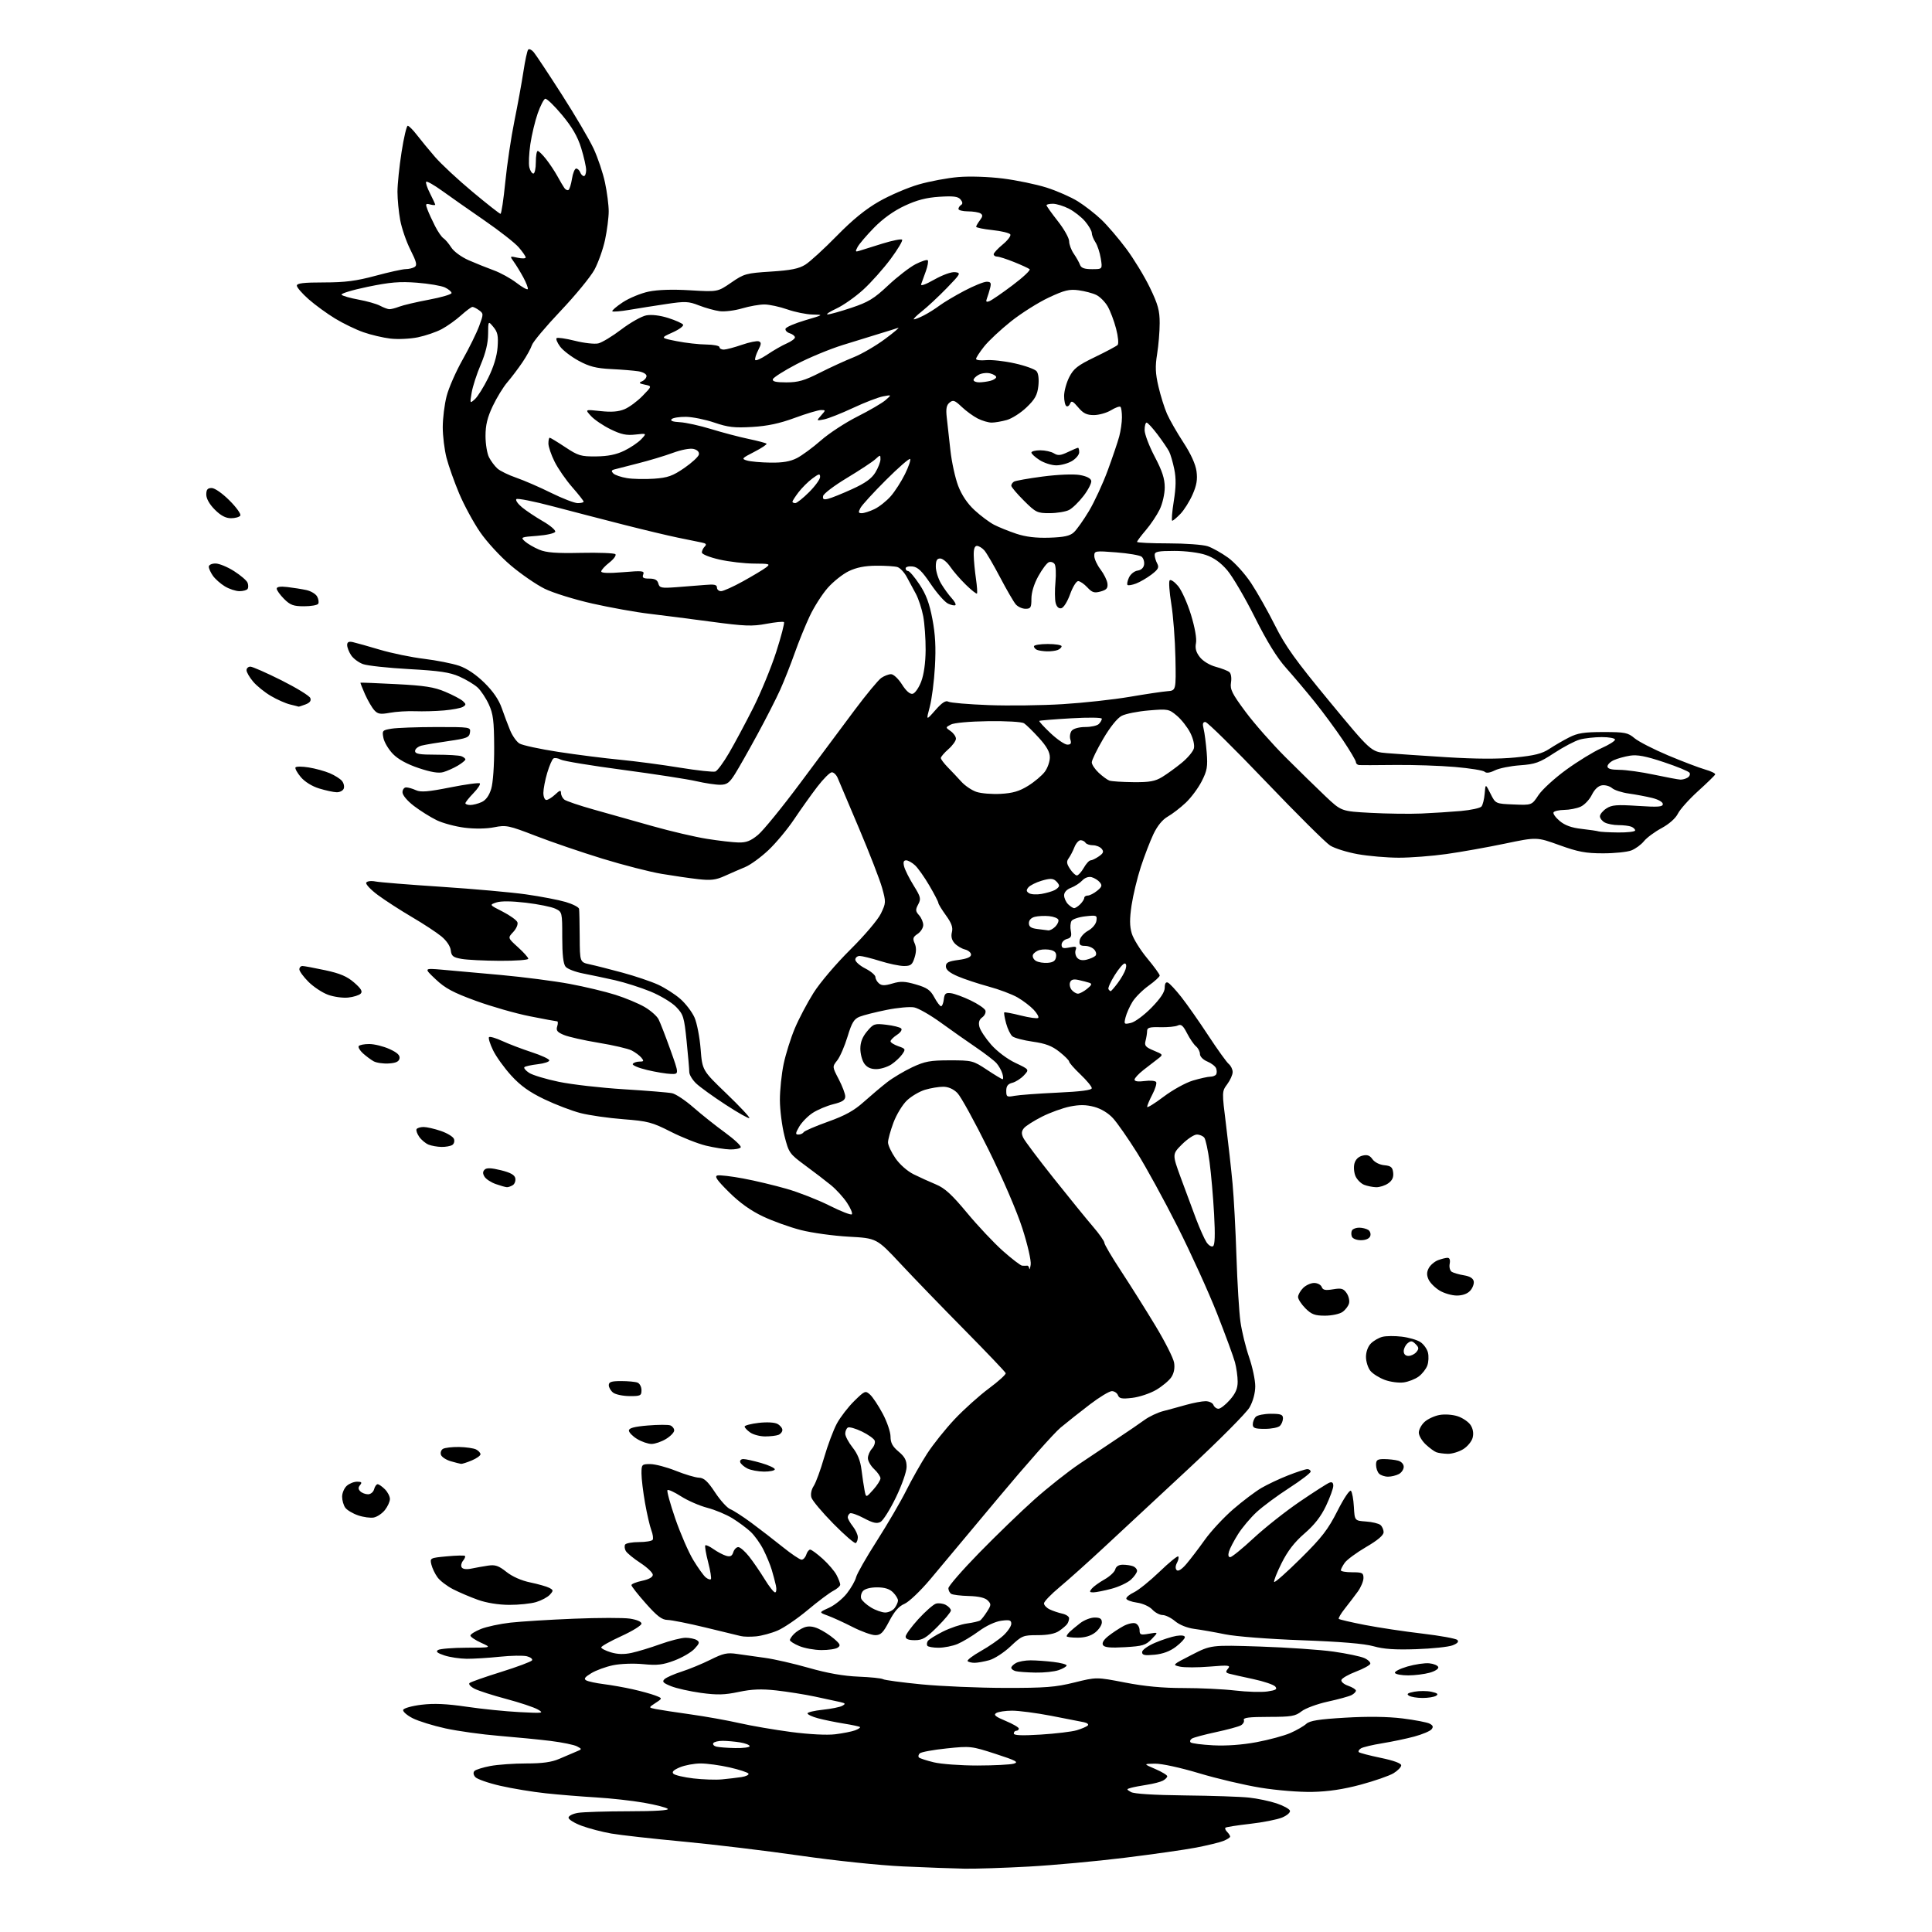 <?xml version="1.0" encoding="UTF-8" standalone="no"?>
<svg 
  version="1.1" 
  xmlns="http://www.w3.org/2000/svg" 
  xmlns:xlink="http://www.w3.org/1999/xlink" 
  xmlns:svg="http://www.w3.org/2000/svg"
  xmlns:rdf="http://www.w3.org/1999/02/22-rdf-syntax-ns#"
  xmlns:cc="http://creativecommons.org/ns#"
  xmlns:dc="http://purl.org/dc/elements/1.1/"
  viewBox="0 0 768 768"
  width="768"
  height="768"
>
<style>svg {background-color: white; }</style>"
<path stroke="none" fill="black" fill-rule="evenodd" d="M383.50,742.83C379.10,742.75 368.07,742.35 359.00,741.93C349.61,741.50 331.95,739.65 318.00,737.64C304.52,735.70 283.60,733.18 271.50,732.05C259.40,730.92 246.57,729.48 243.00,728.86C239.43,728.24 234.14,726.86 231.25,725.79C228.36,724.73 226.00,723.27 226.00,722.56C226.00,721.84 227.66,720.99 229.75,720.64C231.81,720.30 240.90,720.02 249.95,720.01C260.36,720.00 266.05,719.65 265.45,719.05C264.93,718.53 260.66,717.43 255.97,716.61C251.27,715.79 242.72,714.84 236.97,714.50C231.21,714.16 222.22,713.43 217.00,712.87C211.78,712.32 203.59,710.97 198.82,709.87C194.04,708.77 189.58,707.20 188.91,706.39C188.14,705.47 188.04,704.56 188.63,703.97C189.15,703.45 191.98,702.57 194.92,702.01C197.86,701.46 204.29,701.00 209.19,701.00C215.62,701.00 219.28,700.49 222.30,699.18C224.61,698.17 227.62,696.90 228.98,696.33C231.43,695.33 231.43,695.30 229.38,694.21C228.24,693.59 223.53,692.63 218.90,692.05C214.28,691.48 204.99,690.57 198.26,690.02C191.53,689.47 182.00,688.14 177.09,687.07C172.18,686.00 166.30,684.17 164.02,683.01C161.74,681.84 160.05,680.35 160.27,679.70C160.48,679.04 163.76,678.12 167.54,677.66C172.51,677.06 177.48,677.28 185.46,678.45C191.53,679.35 201.00,680.31 206.50,680.59C215.94,681.08 216.35,681.02 213.78,679.54C212.29,678.68 206.66,676.80 201.28,675.37C195.90,673.94 190.21,672.11 188.64,671.30C187.06,670.49 186.16,669.48 186.64,669.04C187.11,668.61 192.76,666.62 199.20,664.62C205.63,662.61 211.16,660.54 211.49,660.02C211.82,659.49 210.89,658.76 209.44,658.39C207.98,658.03 203.12,658.11 198.64,658.58C194.16,659.05 188.25,659.41 185.50,659.39C182.75,659.36 178.76,658.76 176.63,658.05C173.82,657.12 173.13,656.53 174.13,655.90C174.88,655.42 180.00,655.01 185.50,654.99C195.50,654.96 195.50,654.96 191.25,653.03C188.91,651.97 187.00,650.67 187.00,650.16C187.00,649.64 188.88,648.46 191.18,647.54C193.48,646.62 198.77,645.49 202.93,645.02C207.09,644.56 218.44,643.85 228.15,643.46C237.85,643.06 247.86,643.05 250.40,643.43C253.15,643.85 255.00,644.64 255.00,645.42C255.00,646.14 251.40,648.37 247.00,650.38C242.60,652.39 239.00,654.41 239.00,654.86C239.00,655.31 240.73,656.20 242.86,656.84C245.51,657.63 248.08,657.70 251.11,657.04C253.52,656.52 258.65,654.96 262.50,653.57C266.35,652.19 270.85,651.05 272.50,651.04C274.15,651.04 276.16,651.45 276.97,651.96C278.22,652.75 278.07,653.29 276.06,655.44C274.75,656.84 271.16,658.93 268.09,660.08C263.51,661.81 261.28,662.07 255.72,661.53C251.88,661.16 246.66,661.34 243.69,661.96C240.81,662.56 236.91,663.98 235.03,665.13C232.42,666.72 231.95,667.39 233.06,667.99C233.85,668.42 236.97,669.09 240.00,669.47C243.03,669.85 248.20,670.77 251.50,671.51C254.80,672.25 258.83,673.36 260.45,673.98C263.40,675.10 263.40,675.10 260.58,676.95C257.77,678.79 257.77,678.79 260.64,679.37C262.21,679.69 268.45,680.64 274.50,681.49C280.55,682.34 289.32,683.91 294.00,684.98C298.68,686.05 307.90,687.63 314.50,688.50C321.66,689.43 328.72,689.80 332.00,689.40C335.02,689.03 338.57,688.33 339.89,687.84C341.20,687.35 342.09,686.76 341.86,686.53C341.64,686.30 338.72,685.68 335.38,685.14C332.04,684.60 327.44,683.66 325.16,683.04C322.87,682.43 321.00,681.55 321.00,681.10C321.00,680.65 323.73,680.00 327.08,679.65C330.42,679.30 333.90,678.60 334.81,678.09C336.23,677.29 336.12,677.08 333.99,676.59C332.62,676.28 328.12,675.31 324.00,674.43C319.88,673.56 312.93,672.46 308.58,671.97C302.62,671.32 298.91,671.47 293.65,672.57C288.01,673.76 285.09,673.83 278.67,672.96C274.29,672.35 268.93,671.16 266.77,670.29C263.58,669.01 263.09,668.49 264.17,667.48C264.90,666.80 267.98,665.44 271.00,664.48C274.02,663.51 279.17,661.38 282.44,659.75C287.48,657.23 289.07,656.88 292.94,657.46C295.45,657.83 300.45,658.54 304.05,659.02C307.66,659.50 315.53,661.30 321.55,663.02C328.95,665.13 335.33,666.25 341.21,666.49C346.00,666.68 350.41,667.13 351.01,667.50C351.60,667.87 358.49,668.80 366.30,669.56C374.11,670.32 389.00,670.95 399.40,670.97C415.53,671.00 419.57,670.68 427.07,668.82C435.86,666.64 435.86,666.64 447.18,668.83C455.00,670.35 462.21,671.03 470.50,671.02C477.10,671.02 486.32,671.46 491.00,672.01C495.68,672.56 501.42,672.73 503.78,672.39C507.19,671.89 507.83,671.50 506.94,670.43C506.34,669.70 502.39,668.36 498.17,667.46C493.95,666.56 489.69,665.60 488.70,665.33C487.21,664.92 487.11,664.57 488.16,663.31C489.28,661.96 488.46,661.87 480.84,662.50C476.12,662.89 470.83,662.90 469.08,662.52C465.93,661.83 465.98,661.79 473.66,657.86C481.40,653.89 481.40,653.89 500.95,654.53C511.70,654.89 524.82,655.79 530.09,656.54C535.37,657.29 540.89,658.45 542.37,659.12C543.84,659.79 544.89,660.82 544.70,661.40C544.51,661.98 541.94,663.38 539.00,664.50C536.06,665.62 533.47,667.10 533.24,667.79C533.00,668.49 534.18,669.51 535.91,670.12C537.61,670.71 539.00,671.59 539.00,672.06C539.00,672.54 538.21,673.34 537.25,673.83C536.29,674.33 532.04,675.50 527.82,676.42C523.59,677.35 518.88,679.09 517.36,680.29C514.91,682.22 513.34,682.48 504.28,682.49C496.52,682.50 494.10,682.80 494.45,683.73C494.71,684.41 494.15,685.38 493.21,685.88C492.27,686.39 487.81,687.59 483.30,688.56C478.79,689.53 474.53,690.67 473.83,691.10C473.13,691.54 472.89,692.22 473.29,692.63C473.70,693.03 477.73,693.55 482.26,693.79C487.52,694.06 493.76,693.61 499.50,692.54C504.45,691.61 510.51,689.97 512.96,688.89C515.42,687.81 518.25,686.18 519.26,685.26C520.67,683.99 524.26,683.42 534.80,682.80C543.74,682.27 551.63,682.38 557.50,683.10C562.45,683.72 567.32,684.65 568.31,685.18C569.67,685.90 569.85,686.47 569.05,687.44C568.45,688.16 565.39,689.44 562.23,690.30C559.08,691.15 553.34,692.35 549.47,692.98C545.61,693.60 541.80,694.51 541.00,695.00C540.21,695.49 539.83,696.16 540.16,696.50C540.49,696.83 544.42,697.85 548.88,698.78C553.96,699.83 557.00,700.94 557.00,701.74C557.00,702.45 555.63,703.87 553.95,704.89C552.27,705.91 546.39,707.95 540.90,709.43C534.02,711.28 528.03,712.18 521.70,712.31C516.53,712.42 507.49,711.69 501.07,710.64C494.78,709.62 483.79,707.04 476.65,704.89C469.13,702.64 461.73,701.03 459.08,701.08C454.50,701.16 454.50,701.16 459.25,703.21C461.86,704.33 464.00,705.63 464.00,706.09C464.00,706.55 463.21,707.34 462.25,707.85C461.29,708.35 458.48,709.08 456.00,709.46C453.52,709.84 450.64,710.39 449.59,710.69C447.70,711.23 447.70,711.26 449.59,712.37C450.79,713.08 458.71,713.57 471.00,713.71C481.73,713.82 493.20,714.21 496.50,714.57C499.80,714.92 504.72,715.96 507.43,716.86C510.14,717.76 512.54,719.07 512.77,719.76C513.00,720.47 511.64,721.67 509.66,722.50C507.73,723.30 501.98,724.44 496.88,725.01C491.78,725.59 487.38,726.28 487.12,726.55C486.85,726.82 487.17,727.57 487.82,728.22C488.47,728.87 489.00,729.71 489.00,730.08C489.00,730.45 487.76,731.24 486.25,731.83C484.74,732.41 479.90,733.59 475.50,734.44C471.10,735.29 458.28,737.11 447.00,738.50C435.73,739.89 418.63,741.46 409.00,741.99C399.38,742.52 387.90,742.90 383.50,742.83zM287.00,707.33C289.48,707.10 292.98,706.68 294.78,706.41C296.58,706.13 297.81,705.51 297.52,705.03C297.22,704.55 293.86,703.45 290.04,702.58C286.23,701.71 281.04,701.00 278.52,701.00C276.00,701.00 272.30,701.69 270.29,702.52C267.75,703.58 266.96,704.36 267.69,705.09C268.27,705.67 271.84,706.50 275.62,706.95C279.40,707.39 284.52,707.57 287.00,707.33zM388.50,701.82C395.10,701.81 401.62,701.48 403.00,701.08C405.09,700.48 403.89,699.84 395.72,697.19C386.15,694.09 385.72,694.04 376.25,695.03C370.93,695.58 366.13,696.47 365.60,697.00C365.07,697.53 364.93,698.26 365.29,698.62C365.65,698.98 368.32,699.85 371.22,700.55C374.12,701.25 381.90,701.82 388.50,701.82zM292.25,694.88C295.41,694.95 298.00,694.61 298.00,694.13C298.00,693.65 296.31,692.98 294.25,692.64C292.19,692.30 289.06,692.02 287.31,692.01C285.55,692.00 283.86,692.42 283.55,692.92C283.23,693.43 283.77,694.06 284.74,694.31C285.71,694.56 289.09,694.82 292.25,694.88zM413.75,689.52C419.66,689.15 426.07,688.38 428.00,687.81C429.93,687.23 431.90,686.39 432.39,685.93C432.89,685.48 432.22,684.89 430.89,684.61C429.58,684.33 423.69,683.18 417.80,682.05C411.92,680.92 404.94,680.01 402.30,680.02C399.66,680.02 396.83,680.45 396.01,680.97C394.86,681.70 395.71,682.41 399.76,684.09C402.64,685.29 405.00,686.66 405.00,687.13C405.00,687.61 404.55,688.00 404.00,688.00C403.45,688.00 403.00,688.49 403.00,689.10C403.00,689.86 406.21,689.99 413.75,689.52zM565.50,674.97C563.30,674.97 560.86,674.56 560.07,674.06C559.01,673.39 559.57,672.98 562.24,672.48C564.22,672.11 567.29,672.12 569.05,672.51C571.41,673.03 571.90,673.45 570.88,674.09C570.12,674.58 567.70,674.97 565.50,674.97zM559.81,665.99C557.23,666.00 554.85,665.57 554.52,665.04C554.20,664.51 556.41,663.36 559.44,662.47C562.48,661.59 566.40,661.01 568.15,661.19C569.91,661.36 571.52,662.03 571.73,662.69C571.96,663.36 570.47,664.33 568.31,664.93C566.22,665.51 562.39,665.99 559.81,665.99zM411.60,664.88C408.25,664.82 404.71,664.56 403.75,664.31C402.79,664.06 402.00,663.45 402.00,662.96C402.00,662.47 402.87,661.60 403.93,661.04C405.00,660.47 407.59,660.00 409.68,660.01C411.78,660.01 415.86,660.30 418.75,660.65C421.64,660.99 424.00,661.62 424.00,662.04C424.00,662.46 422.58,663.30 420.85,663.90C419.12,664.51 414.96,664.95 411.60,664.88zM387.42,660.99C386.27,661.00 385.03,660.70 384.66,660.33C384.29,659.96 386.64,658.16 389.88,656.33C393.13,654.50 397.18,651.70 398.89,650.10C400.60,648.51 402.00,646.42 402.00,645.47C402.00,644.03 401.33,643.83 398.02,644.27C395.66,644.59 392.03,646.27 389.12,648.41C386.42,650.39 382.61,652.68 380.64,653.51C378.67,654.33 375.28,655.00 373.09,655.00C370.91,655.00 368.90,654.64 368.62,654.20C368.35,653.76 368.44,652.92 368.82,652.33C369.19,651.74 371.87,650.07 374.76,648.61C377.65,647.15 381.98,645.69 384.39,645.36C386.80,645.03 389.17,644.48 389.66,644.13C390.15,643.78 391.37,642.21 392.37,640.63C394.04,638.02 394.06,637.63 392.61,636.18C391.57,635.14 389.02,634.54 385.15,634.44C381.92,634.36 378.77,633.97 378.14,633.59C377.51,633.20 377.00,632.19 377.00,631.35C377.00,630.51 382.51,624.17 389.25,617.27C395.99,610.37 405.84,600.85 411.15,596.11C416.46,591.37 424.56,584.96 429.15,581.87C433.74,578.77 440.65,574.15 444.50,571.60C448.35,569.06 453.03,565.85 454.91,564.48C456.78,563.11 460.16,561.51 462.41,560.93C464.66,560.35 468.79,559.22 471.59,558.43C474.39,557.65 477.83,557.00 479.23,557.00C480.64,557.00 482.05,557.67 482.36,558.50C482.68,559.33 483.58,560.00 484.37,560.00C485.15,560.00 487.19,558.41 488.90,556.47C491.18,553.86 492.00,551.95 491.99,549.22C491.99,547.17 491.50,543.70 490.91,541.50C490.32,539.30 487.10,530.55 483.76,522.05C480.41,513.55 473.35,498.03 468.06,487.55C462.77,477.07 455.53,463.86 451.97,458.18C448.41,452.51 444.13,446.36 442.45,444.53C440.58,442.47 437.70,440.73 434.99,440.00C431.76,439.13 429.18,439.09 425.35,439.86C422.48,440.44 417.48,442.24 414.25,443.87C411.02,445.50 407.78,447.56 407.04,448.45C406.05,449.65 405.97,450.63 406.76,452.28C407.33,453.50 412.82,460.80 418.95,468.50C425.08,476.20 432.10,484.83 434.55,487.68C437.00,490.53 439.00,493.38 439.00,494.02C439.00,494.66 442.00,499.76 445.68,505.34C449.35,510.93 455.47,520.65 459.27,526.95C463.08,533.25 466.43,539.88 466.72,541.68C467.07,543.80 466.68,545.84 465.64,547.43C464.74,548.79 462.03,551.07 459.61,552.49C457.19,553.91 452.92,555.34 450.12,555.67C445.98,556.16 444.93,555.97 444.41,554.64C444.07,553.74 442.97,553.00 441.98,553.00C440.98,553.00 437.07,555.36 433.29,558.25C429.50,561.14 424.24,565.30 421.60,567.50C418.96,569.70 407.80,582.30 396.79,595.50C385.79,608.70 373.61,623.27 369.73,627.87C365.82,632.50 361.28,636.82 359.54,637.55C357.34,638.47 355.54,640.52 353.49,644.43C351.07,649.05 350.13,650.00 347.93,650.00C346.48,650.00 342.41,648.54 338.89,646.74C335.38,644.95 330.93,642.92 329.00,642.22C325.50,640.95 325.50,640.95 329.56,639.11C331.79,638.10 334.99,635.52 336.66,633.38C338.33,631.25 339.98,628.36 340.31,626.97C340.65,625.58 344.36,619.07 348.57,612.50C352.77,605.92 358.02,596.94 360.23,592.52C362.44,588.11 366.17,581.52 368.52,577.88C370.87,574.24 375.81,568.06 379.50,564.14C383.19,560.23 389.33,554.72 393.15,551.89C396.96,549.06 399.95,546.34 399.78,545.85C399.62,545.35 392.28,537.65 383.47,528.72C374.66,519.80 363.19,507.94 357.98,502.36C348.50,492.21 348.50,492.21 337.37,491.60C331.25,491.26 322.70,490.08 318.37,488.97C314.04,487.87 307.25,485.43 303.28,483.55C298.39,481.23 294.03,478.11 289.78,473.89C284.96,469.11 283.90,467.57 285.22,467.26C286.16,467.05 290.77,467.59 295.46,468.47C300.16,469.34 307.93,471.20 312.75,472.59C317.56,473.97 325.20,476.97 329.73,479.25C334.25,481.52 338.25,483.08 338.62,482.71C338.99,482.34 338.13,480.28 336.70,478.12C335.27,475.96 332.39,472.80 330.30,471.10C328.21,469.39 323.60,465.86 320.05,463.25C313.80,458.64 313.56,458.29 311.83,451.50C310.85,447.65 310.04,441.27 310.02,437.32C310.01,433.36 310.68,426.90 311.51,422.95C312.34,419.00 314.33,412.66 315.93,408.85C317.52,405.05 320.87,398.69 323.37,394.72C325.91,390.67 332.33,383.12 337.97,377.53C343.62,371.93 348.97,365.64 350.16,363.18C352.20,358.95 352.22,358.61 350.65,352.95C349.75,349.73 345.63,339.09 341.48,329.30C337.33,319.51 333.51,310.49 332.99,309.25C332.47,308.01 331.42,307.00 330.67,307.00C329.91,307.00 327.31,309.59 324.89,312.75C322.47,315.91 318.34,321.71 315.72,325.62C313.10,329.54 308.50,335.08 305.49,337.92C302.48,340.77 298.33,343.79 296.26,344.65C294.19,345.51 290.53,347.10 288.12,348.19C284.57,349.80 282.60,350.04 277.62,349.49C274.25,349.11 267.68,348.16 263.00,347.37C258.32,346.59 247.75,343.87 239.50,341.34C231.25,338.81 219.32,334.74 213.00,332.29C202.18,328.11 201.20,327.91 196.45,328.85C193.40,329.46 188.74,329.53 184.72,329.03C181.05,328.57 176.04,327.23 173.60,326.05C171.15,324.86 167.09,322.32 164.57,320.40C161.89,318.35 160.00,316.10 160.00,314.95C160.00,313.88 160.65,313.00 161.45,313.00C162.25,313.00 164.01,313.50 165.35,314.12C167.27,314.99 170.20,314.75 178.96,313.01C185.10,311.79 190.40,311.07 190.74,311.41C191.08,311.75 189.93,313.51 188.18,315.31C186.43,317.12 185.00,318.91 185.00,319.30C185.00,319.68 185.88,320.00 186.95,320.00C188.03,320.00 190.05,319.48 191.46,318.84C193.15,318.07 194.43,316.29 195.26,313.59C195.98,311.20 196.48,304.29 196.44,297.00C196.39,286.55 196.05,283.76 194.31,280.00C193.17,277.52 191.17,274.51 189.86,273.30C188.55,272.09 185.29,270.13 182.63,268.95C178.78,267.25 174.67,266.64 162.64,265.98C154.31,265.52 146.07,264.63 144.32,264.00C142.56,263.37 140.43,261.77 139.57,260.46C138.70,259.15 138.00,257.33 138.00,256.42C138.00,255.23 138.63,254.90 140.25,255.25C141.49,255.52 146.33,256.88 151.00,258.27C155.68,259.66 163.59,261.29 168.57,261.89C173.55,262.50 179.82,263.74 182.50,264.65C185.62,265.72 189.22,268.14 192.55,271.41C196.01,274.81 198.30,278.15 199.46,281.50C200.42,284.25 201.92,288.24 202.80,290.36C203.68,292.48 205.32,294.81 206.45,295.53C207.58,296.25 214.57,297.76 222.00,298.90C229.43,300.04 240.45,301.44 246.50,302.01C252.55,302.59 263.23,304.00 270.22,305.15C277.22,306.29 283.60,306.99 284.39,306.68C285.19,306.37 287.63,303.06 289.81,299.31C292.00,295.57 296.29,287.55 299.35,281.50C302.41,275.45 306.55,265.40 308.55,259.18C310.55,252.95 311.94,247.60 311.64,247.30C311.34,247.00 308.18,247.31 304.62,247.98C299.04,249.03 296.03,248.92 282.82,247.15C274.39,246.02 263.23,244.59 258.00,243.97C252.78,243.36 242.65,241.54 235.50,239.93C228.35,238.32 219.80,235.66 216.50,234.03C213.20,232.40 207.15,228.24 203.06,224.78C198.91,221.27 193.51,215.41 190.83,211.50C188.19,207.65 184.45,200.75 182.52,196.16C180.59,191.57 178.33,185.21 177.50,182.01C176.68,178.82 176.00,173.33 176.00,169.82C176.00,166.30 176.69,160.74 177.54,157.46C178.38,154.18 181.24,147.68 183.88,143.00C186.52,138.32 189.49,132.29 190.48,129.59C192.23,124.85 192.23,124.64 190.45,123.34C189.44,122.60 188.26,122.00 187.81,122.00C187.37,122.00 185.32,123.52 183.25,125.38C181.19,127.23 177.74,129.69 175.58,130.84C173.43,131.99 169.17,133.45 166.13,134.08C163.08,134.71 158.17,134.94 155.22,134.60C152.27,134.25 147.41,133.11 144.44,132.06C141.46,131.02 136.40,128.57 133.20,126.62C130.00,124.68 125.27,121.23 122.69,118.96C120.11,116.69 118.00,114.25 118.00,113.55C118.00,112.59 120.69,112.27 128.75,112.27C137.21,112.26 141.58,111.70 149.26,109.63C154.63,108.18 160.03,106.99 161.26,106.98C162.49,106.98 164.10,106.59 164.83,106.12C165.90,105.45 165.55,104.06 163.17,99.34C161.52,96.08 159.69,90.76 159.09,87.52C158.49,84.28 158.00,79.21 158.00,76.25C158.00,73.29 158.73,66.18 159.63,60.44C160.52,54.70 161.63,50.00 162.08,50.00C162.54,50.00 164.17,51.63 165.71,53.63C167.24,55.63 170.49,59.57 172.92,62.38C175.35,65.20 182.06,71.44 187.83,76.25C193.59,81.06 198.60,85.00 198.96,85.00C199.31,85.00 200.17,79.31 200.86,72.37C201.55,65.42 203.18,54.51 204.48,48.12C205.78,41.73 207.39,32.90 208.06,28.50C208.72,24.10 209.58,20.15 209.96,19.73C210.34,19.30 211.32,19.75 212.15,20.73C212.98,21.70 217.98,29.25 223.27,37.50C228.57,45.75 234.28,55.46 235.97,59.09C237.65,62.71 239.70,68.79 240.50,72.59C241.31,76.39 241.97,81.53 241.97,84.00C241.97,86.47 241.32,91.55 240.53,95.28C239.74,99.01 237.83,104.38 236.30,107.22C234.76,110.05 228.70,117.43 222.84,123.61C216.98,129.79 211.85,135.90 211.45,137.18C211.05,138.45 209.36,141.53 207.69,144.00C206.02,146.47 203.32,150.04 201.70,151.93C200.07,153.82 197.45,158.09 195.87,161.43C193.74,165.94 193.00,168.99 193.00,173.30C193.00,176.49 193.63,180.32 194.40,181.80C195.17,183.29 196.66,185.29 197.72,186.24C198.77,187.20 202.16,188.85 205.24,189.91C208.31,190.97 214.54,193.67 219.07,195.92C223.61,198.16 228.37,200.00 229.66,200.00C230.95,200.00 232.00,199.74 232.00,199.41C232.00,199.09 229.96,196.50 227.47,193.66C224.98,190.82 221.83,186.27 220.47,183.55C219.11,180.83 218.00,177.57 218.00,176.30C218.00,175.04 218.23,174.00 218.52,174.00C218.80,174.00 221.58,175.69 224.69,177.75C229.85,181.17 230.92,181.49 236.99,181.43C241.66,181.38 244.97,180.71 248.15,179.17C250.63,177.97 253.67,175.91 254.90,174.61C257.13,172.23 257.13,172.23 252.59,172.74C249.02,173.15 246.90,172.70 242.72,170.65C239.79,169.22 236.29,166.85 234.94,165.39C232.50,162.73 232.50,162.73 238.68,163.41C243.08,163.89 245.84,163.67 248.27,162.66C250.14,161.88 253.36,159.50 255.43,157.37C259.20,153.50 259.20,153.50 256.35,152.91C254.00,152.42 253.81,152.18 255.25,151.55C256.21,151.13 257.00,150.18 257.00,149.44C257.00,148.69 255.56,147.87 253.75,147.59C251.96,147.31 247.10,146.91 242.93,146.71C236.94,146.40 234.26,145.72 230.01,143.41C227.07,141.81 223.75,139.27 222.65,137.77C221.54,136.26 220.91,134.76 221.25,134.42C221.59,134.08 224.85,134.55 228.50,135.46C232.15,136.38 236.35,136.85 237.82,136.51C239.29,136.17 243.43,133.67 247.00,130.95C250.57,128.24 255.03,125.72 256.89,125.37C259.00,124.97 262.30,125.36 265.61,126.40C268.54,127.33 271.20,128.52 271.53,129.05C271.86,129.58 269.96,130.99 267.31,132.17C262.50,134.33 262.50,134.33 269.00,135.62C272.57,136.33 277.86,136.93 280.75,136.95C283.64,136.98 286.00,137.45 286.00,138.00C286.00,138.55 286.79,138.99 287.75,138.97C288.71,138.95 291.94,138.09 294.92,137.06C297.90,136.03 300.93,135.42 301.64,135.69C302.69,136.10 302.65,136.78 301.41,139.17C300.57,140.80 300.02,142.55 300.19,143.06C300.36,143.57 302.52,142.62 305.00,140.95C307.48,139.28 310.96,137.28 312.75,136.51C314.54,135.73 316.00,134.66 316.00,134.12C316.00,133.58 315.08,132.84 313.94,132.48C312.81,132.12 312.06,131.31 312.27,130.67C312.48,130.02 315.99,128.52 320.08,127.31C327.50,125.12 327.50,125.12 323.00,125.03C320.52,124.98 316.02,124.06 313.00,123.00C309.98,121.94 305.89,121.05 303.93,121.03C301.97,121.01 297.96,121.72 295.01,122.59C292.07,123.46 288.05,123.96 286.08,123.70C284.11,123.44 280.42,122.41 277.87,121.42C273.69,119.78 272.41,119.72 264.87,120.85C260.27,121.53 253.67,122.58 250.21,123.17C246.74,123.76 243.69,124.02 243.41,123.74C243.14,123.47 245.00,121.86 247.55,120.17C250.10,118.49 254.73,116.57 257.84,115.92C261.50,115.16 267.35,114.97 274.39,115.40C285.28,116.05 285.28,116.05 290.67,112.34C295.79,108.81 296.60,108.59 306.42,107.96C314.41,107.45 317.55,106.82 320.14,105.20C321.99,104.04 327.60,98.91 332.60,93.80C338.92,87.34 344.08,83.14 349.48,80.06C353.76,77.62 360.82,74.59 365.18,73.33C369.53,72.07 376.63,70.74 380.95,70.38C385.50,70.00 392.95,70.25 398.65,70.96C404.07,71.64 411.88,73.26 416.00,74.56C420.12,75.87 425.75,78.34 428.50,80.06C431.25,81.78 435.46,85.06 437.85,87.35C440.24,89.63 444.67,94.81 447.69,98.86C450.71,102.91 454.94,109.86 457.09,114.31C460.32,120.99 461.00,123.44 460.99,128.45C460.99,131.78 460.53,137.31 459.97,140.75C459.17,145.67 459.28,148.42 460.50,153.65C461.35,157.31 462.89,162.22 463.92,164.55C464.95,166.89 467.87,171.98 470.41,175.87C473.36,180.37 475.25,184.53 475.63,187.32C476.08,190.61 475.69,192.91 474.06,196.60C472.87,199.29 470.71,202.74 469.26,204.25C467.81,205.76 466.34,207.00 465.99,207.00C465.64,207.00 465.91,203.51 466.59,199.25C467.49,193.63 467.54,190.12 466.79,186.50C466.23,183.75 465.31,180.60 464.75,179.50C464.19,178.40 462.13,175.36 460.16,172.75C458.20,170.14 456.23,168.00 455.79,168.00C455.36,168.00 455.00,169.33 455.00,170.95C455.00,172.58 456.80,177.32 459.00,181.50C462.00,187.20 463.00,190.25 463.00,193.73C463.00,196.33 462.12,200.19 461.00,202.51C459.89,204.79 457.42,208.49 455.50,210.73C453.57,212.98 452.00,215.08 452.00,215.41C452.00,215.73 457.56,216.00 464.35,216.00C471.14,216.00 478.23,216.52 480.10,217.15C481.97,217.78 485.62,219.83 488.21,221.70C490.82,223.59 494.90,228.10 497.35,231.81C499.78,235.49 504.05,243.05 506.83,248.61C510.93,256.82 515.01,262.51 528.45,278.78C545.01,298.84 545.01,298.84 551.25,299.38C554.69,299.67 565.38,300.40 575.00,301.00C586.81,301.73 595.70,301.77 602.35,301.11C610.02,300.35 613.01,299.59 615.87,297.70C617.89,296.37 621.43,294.31 623.73,293.14C627.14,291.40 629.69,291.00 637.38,291.00C645.96,291.00 647.12,291.23 649.75,293.45C651.35,294.79 657.35,297.87 663.08,300.28C668.81,302.69 675.44,305.21 677.81,305.89C680.19,306.56 681.99,307.45 681.81,307.86C681.64,308.27 678.58,311.25 675.00,314.49C671.42,317.73 667.82,321.76 666.99,323.44C666.08,325.29 663.50,327.57 660.49,329.20C657.75,330.68 654.60,333.01 653.50,334.38C652.40,335.75 650.15,337.40 648.50,338.05C646.85,338.69 641.77,339.22 637.20,339.21C630.36,339.21 627.32,338.64 619.89,335.96C610.88,332.71 610.88,332.71 598.19,335.36C591.21,336.82 580.77,338.68 575.00,339.49C569.23,340.30 560.67,340.96 556.00,340.95C551.33,340.94 544.01,340.31 539.75,339.55C535.49,338.79 530.54,337.24 528.75,336.11C526.96,334.98 515.38,323.46 503.02,310.53C490.66,297.59 479.92,287.00 479.15,287.00C478.14,287.00 477.95,287.74 478.46,289.75C478.84,291.26 479.38,295.46 479.68,299.08C480.13,304.77 479.86,306.33 477.69,310.58C476.31,313.29 473.45,317.13 471.34,319.11C469.23,321.10 466.02,323.57 464.21,324.60C462.09,325.81 460.06,328.30 458.49,331.61C457.16,334.43 454.91,340.28 453.49,344.62C452.08,348.95 450.43,355.80 449.82,359.83C449.01,365.31 449.03,368.16 449.90,371.08C450.55,373.23 453.31,377.67 456.04,380.95C458.77,384.23 461.00,387.31 461.00,387.79C461.00,388.27 459.01,390.09 456.58,391.84C454.15,393.58 451.26,396.47 450.16,398.26C449.06,400.04 447.83,402.80 447.43,404.39C446.74,407.18 446.82,407.26 449.61,406.61C451.20,406.23 454.86,403.51 457.75,400.55C461.31,396.90 463.00,394.35 463.00,392.62C463.00,390.95 463.44,390.25 464.25,390.60C464.94,390.90 467.34,393.47 469.58,396.32C471.83,399.17 476.65,406.04 480.29,411.59C483.93,417.14 487.61,422.26 488.46,422.96C489.31,423.67 490.00,425.11 490.00,426.16C490.00,427.22 489.03,429.39 487.85,430.98C485.71,433.88 485.71,433.89 487.37,447.19C488.28,454.51 489.45,465.00 489.96,470.50C490.48,476.00 491.17,489.05 491.51,499.50C491.85,509.95 492.56,521.63 493.10,525.45C493.64,529.27 495.19,535.60 496.54,539.52C497.89,543.44 498.99,548.64 498.98,551.08C498.97,553.79 498.10,557.02 496.73,559.44C495.51,561.60 484.60,572.57 472.50,583.82C460.40,595.06 445.32,609.08 439.00,614.97C432.68,620.85 424.69,628.01 421.25,630.87C417.81,633.73 415.00,636.66 415.00,637.37C415.00,638.08 416.01,639.15 417.25,639.75C418.49,640.35 420.74,641.11 422.25,641.44C423.76,641.77 424.99,642.59 424.98,643.27C424.98,643.95 424.64,644.98 424.23,645.56C423.83,646.14 422.39,647.38 421.03,648.31C419.37,649.44 416.55,650.00 412.49,650.00C406.69,650.00 406.23,650.19 401.71,654.45C399.12,656.90 395.31,659.38 393.25,659.95C391.19,660.52 388.56,660.99 387.42,660.99zM458.96,657.78C455.00,658.16 454.00,657.95 454.00,656.75C454.00,655.89 456.21,654.30 459.13,653.04C461.95,651.83 465.78,650.59 467.63,650.29C469.71,649.95 471.00,650.15 471.00,650.82C471.00,651.41 469.41,653.11 467.46,654.60C465.09,656.41 462.27,657.46 458.96,657.78zM326.50,655.93C323.75,655.91 319.81,655.20 317.75,654.34C315.69,653.49 314.00,652.42 314.00,651.96C314.00,651.51 314.74,650.40 315.66,649.49C316.57,648.58 318.39,647.42 319.70,646.92C321.35,646.30 323.10,646.45 325.30,647.42C327.06,648.20 329.85,649.98 331.50,651.39C334.02,653.55 334.26,654.11 333.00,654.96C332.18,655.52 329.25,655.95 326.50,655.93zM563.00,655.57C554.61,655.86 550.01,655.55 546.00,654.41C542.30,653.37 532.96,652.59 517.50,652.03C504.27,651.54 491.31,650.54 487.00,649.66C482.88,648.82 477.36,647.85 474.75,647.51C471.90,647.13 468.86,645.91 467.11,644.44C465.52,643.10 463.28,642.00 462.14,642.00C461.01,642.00 459.16,641.02 458.05,639.82C456.89,638.58 454.26,637.39 451.97,637.07C449.74,636.76 447.84,636.05 447.73,635.50C447.63,634.95 448.99,633.81 450.77,632.97C452.55,632.13 457.11,628.45 460.91,624.80C464.71,621.14 468.06,618.40 468.37,618.71C468.68,619.01 468.45,620.15 467.87,621.24C467.21,622.48 467.17,623.57 467.76,624.16C468.35,624.75 469.78,623.84 471.60,621.71C473.20,619.84 476.51,615.50 478.96,612.06C481.42,608.62 486.49,603.17 490.24,599.93C493.98,596.70 499.02,592.90 501.42,591.49C503.82,590.09 508.62,587.82 512.08,586.47C515.55,585.11 518.97,584.00 519.69,584.00C520.41,584.00 521.00,584.45 521.00,584.99C521.00,585.54 517.18,588.45 512.51,591.47C507.84,594.48 502.01,598.79 499.56,601.05C497.11,603.31 493.78,607.26 492.16,609.83C490.54,612.40 488.91,615.51 488.54,616.75C488.11,618.18 488.29,619.00 489.03,619.00C489.66,619.00 493.85,615.60 498.32,611.44C502.80,607.28 511.06,600.75 516.67,596.93C522.28,593.11 527.58,589.72 528.44,589.39C529.51,588.97 530.00,589.37 530.00,590.64C530.00,591.66 528.70,595.24 527.12,598.59C525.11,602.83 522.51,606.17 518.57,609.57C514.57,613.03 511.89,616.49 509.44,621.39C507.54,625.20 506.22,628.56 506.52,628.85C506.82,629.15 511.59,624.92 517.11,619.45C525.48,611.16 527.91,608.02 531.65,600.62C534.21,595.57 536.52,592.12 537.02,592.62C537.49,593.11 538.02,595.98 538.19,599.00C538.50,604.50 538.50,604.50 542.98,604.82C545.44,604.99 548.03,605.61 548.73,606.19C549.43,606.77 550.00,608.07 550.00,609.08C550.00,610.29 547.65,612.29 543.04,614.97C539.22,617.21 535.39,620.03 534.54,621.24C533.69,622.45 533.00,623.79 533.00,624.22C533.00,624.65 535.02,625.00 537.50,625.00C541.52,625.00 542.00,625.24 542.00,627.28C542.00,628.53 540.99,630.96 539.75,632.67C538.51,634.38 536.20,637.42 534.61,639.42C533.02,641.42 531.94,643.27 532.20,643.54C532.47,643.80 537.14,644.89 542.59,645.95C548.04,647.01 558.30,648.55 565.40,649.38C572.49,650.22 578.75,651.35 579.31,651.91C580.00,652.60 579.38,653.29 577.41,654.05C575.81,654.67 569.33,655.36 563.00,655.57zM447.20,654.78C441.40,655.12 439.05,654.89 438.47,653.96C437.96,653.12 438.68,651.87 440.55,650.38C442.13,649.12 444.85,647.32 446.58,646.39C448.32,645.45 450.47,644.97 451.37,645.31C452.27,645.66 453.00,646.87 453.00,648.01C453.00,649.86 453.41,650.02 456.75,649.43C460.50,648.78 460.50,648.78 457.82,651.55C455.43,654.01 454.25,654.37 447.20,654.78zM363.65,652.00C361.16,652.00 360.00,651.55 360.00,650.58C360.00,649.80 362.27,646.67 365.05,643.63C367.83,640.59 370.97,637.83 372.02,637.49C373.07,637.16 374.84,637.38 375.96,637.98C377.08,638.58 378.00,639.57 378.00,640.19C378.00,640.80 375.59,643.71 372.65,646.65C368.14,651.16 366.73,652.00 363.65,652.00zM300.56,650.48C298.33,650.69 295.60,650.65 294.50,650.37C293.40,650.10 287.04,648.56 280.36,646.94C273.68,645.32 266.93,643.98 265.36,643.95C263.13,643.91 261.24,642.48 256.75,637.42C253.59,633.86 251.00,630.57 251.00,630.11C251.00,629.66 252.91,628.88 255.25,628.39C257.93,627.82 259.50,626.95 259.50,626.01C259.50,625.19 257.28,623.07 254.56,621.29C251.84,619.51 249.23,617.37 248.75,616.52C248.28,615.68 248.17,614.54 248.50,613.99C248.84,613.45 251.31,613.00 254.00,613.00C256.69,613.00 259.14,612.59 259.45,612.08C259.76,611.58 259.52,609.89 258.93,608.33C258.33,606.78 257.20,601.90 256.42,597.50C255.64,593.10 255.00,587.81 255.00,585.75C255.00,582.13 255.12,582.00 258.49,582.00C260.41,582.00 264.96,583.19 268.60,584.65C272.24,586.11 276.40,587.35 277.83,587.40C279.86,587.48 281.31,588.80 284.28,593.30C286.39,596.49 289.10,599.47 290.31,599.93C291.51,600.40 295.27,602.82 298.66,605.32C302.05,607.82 307.65,612.15 311.11,614.93C314.57,617.72 317.95,620.00 318.63,620.00C319.31,620.00 320.15,619.10 320.50,618.00C320.85,616.90 321.55,616.00 322.06,616.00C322.58,616.00 324.82,617.65 327.06,619.67C329.30,621.70 331.78,624.60 332.56,626.13C333.35,627.65 334.00,629.36 334.00,629.92C334.00,630.49 332.76,631.59 331.24,632.38C329.72,633.16 325.14,636.60 321.07,640.01C316.99,643.42 311.63,647.09 309.14,648.15C306.66,649.22 302.80,650.26 300.56,650.48zM428.37,651.00C425.96,651.00 424.00,650.74 424.00,650.43C424.00,650.11 424.56,649.32 425.25,648.66C425.94,648.00 427.80,646.45 429.38,645.23C430.97,644.00 433.56,643.00 435.13,643.00C437.30,643.00 438.00,643.47 438.00,644.93C438.00,645.99 436.81,647.79 435.37,648.93C433.61,650.31 431.27,651.00 428.37,651.00zM351.89,641.00C353.20,641.00 354.88,640.21 355.61,639.25C356.34,638.29 356.95,636.94 356.97,636.25C356.99,635.56 356.10,634.10 355.00,633.00C353.61,631.61 351.67,631.00 348.62,631.00C345.97,631.00 343.76,631.59 343.01,632.49C342.33,633.31 342.04,634.65 342.35,635.48C342.67,636.31 344.41,637.89 346.22,638.99C348.02,640.09 350.58,640.99 351.89,641.00zM202.38,637.96C198.15,637.94 193.38,637.17 190.00,635.96C186.97,634.88 182.52,632.98 180.10,631.74C177.69,630.50 174.89,628.37 173.90,626.99C172.90,625.62 171.81,623.33 171.47,621.90C170.87,619.34 170.96,619.29 177.62,618.67C181.33,618.32 184.58,618.25 184.83,618.50C185.08,618.75 184.73,619.62 184.06,620.43C183.38,621.25 183.14,622.43 183.53,623.05C183.97,623.76 185.43,623.94 187.37,623.54C189.09,623.18 192.08,622.65 194.01,622.36C196.87,621.93 198.22,622.40 201.32,624.86C203.67,626.73 207.31,628.33 210.82,629.05C213.94,629.70 217.32,630.66 218.33,631.19C220.02,632.08 220.04,632.30 218.57,633.93C217.69,634.90 215.24,636.21 213.12,636.85C211.00,637.48 206.17,637.98 202.38,637.96zM308.10,633.00C308.62,633.00 308.76,631.76 308.43,630.25C308.09,628.74 307.35,625.92 306.77,624.00C306.20,622.08 304.71,618.48 303.46,616.00C302.21,613.52 299.91,610.32 298.34,608.87C296.78,607.42 293.54,605.02 291.14,603.54C288.74,602.05 284.24,600.17 281.15,599.37C278.05,598.56 273.36,596.51 270.72,594.82C268.08,593.13 265.66,592.01 265.33,592.34C265.00,592.67 266.41,597.79 268.45,603.72C270.50,609.65 273.71,617.03 275.58,620.12C277.46,623.22 279.68,626.32 280.52,627.02C281.36,627.71 282.29,628.05 282.58,627.75C282.87,627.46 282.39,624.42 281.50,621.00C280.61,617.58 280.10,614.56 280.37,614.30C280.63,614.04 282.12,614.73 283.67,615.83C285.23,616.93 287.48,618.11 288.67,618.46C290.30,618.93 291.00,618.57 291.49,617.04C291.84,615.92 292.74,615.00 293.48,615.00C294.23,615.00 296.16,616.69 297.79,618.75C299.41,620.81 302.19,624.86 303.96,627.75C305.72,630.64 307.59,633.00 308.10,633.00zM434.63,632.99C433.07,633.00 432.97,632.75 434.01,631.49C434.70,630.66 436.97,629.02 439.05,627.85C441.13,626.68 443.06,624.88 443.33,623.86C443.64,622.67 444.72,622.00 446.32,622.00C447.71,622.00 449.55,622.27 450.42,622.61C451.29,622.94 452.00,623.76 452.00,624.43C452.00,625.10 450.93,626.66 449.62,627.88C448.32,629.11 444.83,630.76 441.87,631.55C438.92,632.33 435.66,632.98 434.63,632.99zM340.18,613.39C339.73,613.67 335.72,610.21 331.28,605.70C326.84,601.19 322.91,596.51 322.55,595.30C322.15,593.97 322.52,592.14 323.46,590.70C324.33,589.38 326.19,584.30 327.60,579.40C329.02,574.51 331.30,568.41 332.68,565.86C334.07,563.31 337.16,559.29 339.57,556.93C343.77,552.81 344.02,552.71 345.86,554.38C346.92,555.33 349.18,558.74 350.89,561.95C352.60,565.15 354.00,569.26 354.00,571.07C354.00,573.54 354.79,575.01 357.20,577.03C359.66,579.08 360.40,580.49 360.39,583.10C360.38,585.03 358.54,590.28 356.14,595.24C353.82,600.04 351.06,604.43 350.02,604.99C348.56,605.77 347.03,605.43 343.44,603.52C340.87,602.15 338.36,601.28 337.88,601.57C337.40,601.87 337.00,602.58 337.00,603.15C337.00,603.72 337.90,605.33 339.00,606.73C340.10,608.13 341.00,610.08 341.00,611.08C341.00,612.07 340.63,613.11 340.18,613.39zM148.60,603.23C147.25,603.48 144.44,603.10 142.34,602.38C140.24,601.66 137.96,600.30 137.26,599.35C136.57,598.40 136.00,596.42 136.00,594.96C136.00,593.50 136.82,591.57 137.83,590.65C138.83,589.74 140.69,589.00 141.95,589.00C143.74,589.00 144.00,589.29 143.15,590.32C142.34,591.29 142.36,591.96 143.22,592.82C143.87,593.47 145.25,594.00 146.29,594.00C147.35,594.00 148.42,593.11 148.71,592.00C149.00,590.90 149.63,590.00 150.12,590.00C150.60,590.00 151.90,590.90 153.00,592.00C154.10,593.10 155.00,594.84 155.00,595.87C155.00,596.89 154.11,598.86 153.02,600.24C151.93,601.63 149.94,602.97 148.60,603.23zM347.12,592.19C348.71,590.42 350.00,588.38 350.00,587.66C350.00,586.94 348.88,585.29 347.50,584.00C346.12,582.71 345.00,580.75 345.00,579.65C345.00,578.56 345.73,576.85 346.62,575.87C347.51,574.88 348.00,573.44 347.70,572.67C347.40,571.89 345.11,570.26 342.61,569.05C340.10,567.84 337.59,567.13 337.03,567.48C336.46,567.83 336.00,568.93 336.00,569.92C336.00,570.91 337.31,573.37 338.91,575.39C340.91,577.90 342.02,580.68 342.46,584.27C342.82,587.15 343.36,590.83 343.68,592.45C344.25,595.41 344.25,595.41 347.12,592.19zM551.77,587.00C550.46,587.00 548.86,586.46 548.20,585.80C547.54,585.14 547.00,583.57 547.00,582.30C547.00,580.37 547.52,580.00 550.25,580.01C552.04,580.02 554.51,580.30 555.75,580.63C557.05,580.98 558.00,582.01 558.00,583.08C558.00,584.10 557.13,585.40 556.07,585.96C555.00,586.53 553.07,587.00 551.77,587.00zM303.75,584.99C301.41,584.98 298.41,584.41 297.08,583.74C295.75,583.06 294.47,581.94 294.25,581.25C294.02,580.56 294.59,580.00 295.51,580.00C296.44,580.00 299.62,580.71 302.60,581.57C305.57,582.43 308.00,583.56 308.00,584.07C308.00,584.58 306.09,584.99 303.75,584.99zM183.28,581.91C182.85,581.86 181.02,581.39 179.20,580.87C177.39,580.35 175.64,579.22 175.31,578.36C174.98,577.50 175.32,576.42 176.06,575.96C176.81,575.50 179.69,575.16 182.46,575.20C185.23,575.25 188.29,575.69 189.25,576.18C190.21,576.67 191.00,577.53 191.00,578.09C191.00,578.64 189.44,579.75 187.53,580.55C185.62,581.35 183.71,581.96 183.28,581.91zM575.50,577.92C573.85,577.88 571.83,577.60 571.00,577.30C570.17,577.00 568.26,575.60 566.75,574.19C565.24,572.78 564.00,570.66 564.00,569.49C564.00,568.31 565.01,566.41 566.25,565.26C567.49,564.10 570.16,562.86 572.18,562.48C574.29,562.09 577.41,562.31 579.47,562.99C581.45,563.64 583.75,565.22 584.58,566.48C585.55,567.97 585.85,569.75 585.41,571.49C585.04,572.97 583.33,575.05 581.62,576.09C579.90,577.14 577.15,577.96 575.50,577.92zM259.00,573.99C257.62,573.99 255.04,573.10 253.25,572.01C251.46,570.92 250.00,569.41 250.00,568.66C250.00,567.68 252.12,567.11 257.46,566.66C261.56,566.32 265.61,566.30 266.46,566.62C267.31,566.95 268.00,567.85 268.00,568.62C268.00,569.40 266.54,570.92 264.75,572.01C262.96,573.10 260.38,573.99 259.00,573.99zM304.14,571.00C302.11,571.00 299.44,570.30 298.22,569.44C297.00,568.59 296.00,567.52 296.00,567.08C296.00,566.64 298.49,565.98 301.54,565.62C304.81,565.24 307.88,565.40 309.04,566.02C310.12,566.60 311.00,567.68 311.00,568.43C311.00,569.18 310.29,570.06 309.42,570.39C308.55,570.73 306.17,571.00 304.14,571.00zM502.80,568.00C498.84,568.00 498.00,567.68 498.00,566.20C498.00,565.21 498.54,563.86 499.20,563.20C499.86,562.54 502.56,562.00 505.20,562.00C509.16,562.00 510.00,562.32 510.00,563.80C510.00,564.79 509.46,566.14 508.80,566.80C508.14,567.46 505.44,568.00 502.80,568.00zM250.25,554.97C247.64,554.95 244.71,554.34 243.75,553.61C242.79,552.88 242.00,551.54 242.00,550.64C242.00,549.34 243.03,549.00 246.92,549.00C249.62,549.00 252.55,549.27 253.42,549.61C254.29,549.94 255.00,551.29 255.00,552.61C255.00,554.80 254.60,555.00 250.25,554.97zM557.98,549.53C556.06,549.79 552.70,549.35 550.50,548.54C548.30,547.73 545.71,546.11 544.75,544.93C543.79,543.75 543.00,541.25 543.00,539.39C543.00,537.35 543.79,535.21 544.97,534.03C546.06,532.94 548.12,531.76 549.56,531.40C550.99,531.04 554.44,531.01 557.21,531.34C559.98,531.67 563.31,532.63 564.61,533.48C565.91,534.33 567.27,536.21 567.63,537.65C567.99,539.10 567.89,541.41 567.39,542.79C566.90,544.17 565.36,546.14 563.98,547.17C562.59,548.21 559.89,549.27 557.98,549.53zM559.88,539.00C560.91,539.00 562.33,538.30 563.04,537.45C564.10,536.17 564.05,535.62 562.71,534.29C561.38,532.95 560.83,532.90 559.55,533.96C558.70,534.67 558.00,536.09 558.00,537.12C558.00,538.29 558.71,539.00 559.88,539.00zM526.70,523.00C522.67,523.00 521.35,522.50 518.92,520.08C517.32,518.47 516.00,516.44 516.00,515.58C516.00,514.71 516.90,513.10 518.00,512.00C519.10,510.90 521.08,510.00 522.39,510.00C523.71,510.00 525.06,510.71 525.40,511.59C525.87,512.83 526.85,513.03 529.90,512.52C533.17,511.96 534.03,512.20 535.28,513.99C536.11,515.17 536.55,517.01 536.26,518.10C535.98,519.18 534.81,520.72 533.65,521.53C532.50,522.34 529.37,523.00 526.70,523.00zM579.10,515.00C577.12,514.99 574.03,514.10 572.23,513.00C570.43,511.90 568.47,509.94 567.88,508.63C567.09,506.89 567.11,505.67 567.96,504.08C568.60,502.88 570.25,501.48 571.63,500.95C573.00,500.43 574.71,500.00 575.43,500.00C576.25,500.00 576.56,500.86 576.27,502.38C576.01,503.72 576.39,505.12 577.12,505.58C577.84,506.02 580.02,506.64 581.96,506.96C584.27,507.33 585.60,508.15 585.83,509.34C586.02,510.33 585.39,512.02 584.43,513.07C583.33,514.30 581.38,515.00 579.10,515.00zM409.72,502.71C409.95,501.15 408.51,494.83 406.43,488.36C404.28,481.63 398.62,468.47 392.89,456.88C387.48,445.93 381.94,435.85 380.57,434.48C378.97,432.88 376.96,432.00 374.91,432.00C373.16,432.00 369.93,432.54 367.72,433.20C365.52,433.86 362.27,435.77 360.51,437.45C358.75,439.13 356.33,443.10 355.15,446.29C353.97,449.47 353.00,452.99 353.00,454.11C353.00,455.23 354.32,458.05 355.93,460.39C357.62,462.86 360.67,465.55 363.18,466.80C365.55,467.98 369.55,469.79 372.05,470.83C375.56,472.28 378.37,474.85 384.39,482.10C388.68,487.27 395.10,494.09 398.65,497.25C402.21,500.41 405.65,503.05 406.31,503.12C406.96,503.18 407.84,503.18 408.25,503.12C408.66,503.05 409.07,503.56 409.15,504.25C409.23,504.94 409.49,504.25 409.72,502.71zM482.19,495.39C482.95,494.92 483.08,490.98 482.62,482.60C482.26,475.95 481.45,466.68 480.83,462.00C480.21,457.32 479.27,452.94 478.73,452.25C478.19,451.56 476.86,451.00 475.76,451.00C474.66,451.00 472.01,452.76 469.86,454.90C465.96,458.80 465.96,458.80 469.37,468.15C471.25,473.29 473.98,480.65 475.44,484.50C476.90,488.35 478.77,492.53 479.59,493.78C480.42,495.04 481.58,495.76 482.19,495.39zM541.00,493.00C539.24,493.00 537.70,492.38 537.38,491.55C537.07,490.75 537.11,489.62 537.47,489.05C537.83,488.47 539.10,488.01 540.31,488.02C541.51,488.02 543.13,488.43 543.90,488.91C544.66,489.40 545.01,490.52 544.68,491.40C544.30,492.38 542.89,493.00 541.00,493.00zM201.50,471.93C200.95,471.91 198.97,471.35 197.10,470.69C195.22,470.04 193.21,468.72 192.62,467.78C191.85,466.55 191.86,465.74 192.64,464.96C193.43,464.17 195.22,464.23 199.11,465.18C202.95,466.13 204.58,467.04 204.84,468.38C205.04,469.41 204.59,470.64 203.85,471.11C203.11,471.58 202.05,471.95 201.50,471.93zM547.03,471.94C545.64,471.90 543.48,471.46 542.24,470.97C541.00,470.47 539.48,468.95 538.86,467.60C538.25,466.25 538.04,464.00 538.39,462.59C538.80,460.96 539.96,459.80 541.58,459.39C543.50,458.91 544.50,459.27 545.58,460.81C546.42,462.00 548.39,463.01 550.26,463.19C552.92,463.44 553.55,463.97 553.81,466.15C554.02,468.01 553.43,469.29 551.83,470.40C550.58,471.28 548.42,471.97 547.03,471.94zM290.19,456.92C288.16,456.87 283.85,456.19 280.61,455.41C277.37,454.62 271.07,452.13 266.61,449.86C259.23,446.11 257.54,445.66 247.81,444.91C241.93,444.46 234.28,443.36 230.81,442.48C227.34,441.59 220.85,439.11 216.38,436.97C210.43,434.11 206.93,431.61 203.24,427.57C200.48,424.55 197.21,420.01 195.99,417.48C194.77,414.96 194.05,412.62 194.39,412.28C194.73,411.94 197.14,412.64 199.75,413.85C202.36,415.05 207.59,417.04 211.36,418.27C215.13,419.49 218.28,420.95 218.36,421.50C218.44,422.05 216.38,422.74 213.79,423.04C211.20,423.34 208.80,423.87 208.46,424.21C208.11,424.56 208.95,425.57 210.32,426.47C211.69,427.37 217.01,428.98 222.15,430.04C227.29,431.11 238.93,432.44 248.00,433.00C257.07,433.56 265.70,434.26 267.16,434.57C268.63,434.87 272.45,437.42 275.66,440.23C278.87,443.04 284.54,447.55 288.26,450.25C291.97,452.96 294.76,455.58 294.45,456.08C294.14,456.59 292.22,456.96 290.19,456.92zM175.50,455.92C173.85,455.89 171.54,455.48 170.36,455.01C169.18,454.53 167.51,453.14 166.65,451.91C165.79,450.68 165.32,449.30 165.60,448.84C165.89,448.38 167.14,448.00 168.38,448.00C169.63,448.00 172.71,448.70 175.24,449.57C177.77,450.43 180.11,451.85 180.45,452.74C180.79,453.62 180.49,454.71 179.78,455.15C179.08,455.60 177.15,455.95 175.50,455.92zM317.38,451.00C318.21,451.00 319.14,450.59 319.45,450.08C319.76,449.57 324.12,447.69 329.12,445.90C335.95,443.46 339.51,441.49 343.36,438.03C346.19,435.50 350.37,431.97 352.66,430.19C354.95,428.42 359.45,425.74 362.66,424.23C367.68,421.89 369.78,421.50 377.58,421.50C386.41,421.50 386.83,421.61 392.32,425.25C395.43,427.31 398.23,429.00 398.55,429.00C398.87,429.00 398.83,427.99 398.45,426.75C398.07,425.51 397.03,423.66 396.13,422.64C395.23,421.62 391.57,418.80 388.00,416.37C384.43,413.94 378.12,409.51 374.00,406.52C369.88,403.53 365.12,400.80 363.43,400.46C361.74,400.12 356.79,400.57 352.43,401.45C348.07,402.33 343.26,403.54 341.74,404.15C339.48,405.05 338.61,406.48 336.90,412.11C335.75,415.88 333.92,420.11 332.82,421.51C330.82,424.05 330.82,424.05 333.41,429.01C334.83,431.73 336.00,434.82 336.00,435.86C336.00,437.30 334.84,438.05 331.25,438.94C328.64,439.59 324.93,441.16 323.00,442.43C321.07,443.71 318.69,446.15 317.69,447.87C316.17,450.51 316.12,451.00 317.38,451.00zM297.88,444.45C297.60,444.73 293.35,442.34 288.44,439.13C283.52,435.93 278.26,432.14 276.75,430.70C275.24,429.27 274.00,427.22 274.00,426.15C274.00,425.09 273.52,419.55 272.94,413.86C271.97,404.29 271.65,403.25 268.77,400.27C267.05,398.49 262.46,395.74 258.57,394.14C254.68,392.55 248.35,390.54 244.50,389.66C240.65,388.79 234.95,387.59 231.83,386.98C228.71,386.38 225.56,385.17 224.83,384.28C223.92,383.19 223.50,379.50 223.50,372.61C223.50,362.63 223.48,362.53 220.77,361.22C219.27,360.50 214.01,359.43 209.08,358.85C203.32,358.17 199.12,358.13 197.31,358.74C194.50,359.69 194.50,359.69 199.80,362.38C202.71,363.87 205.35,365.76 205.67,366.59C206.00,367.43 205.26,369.15 204.03,370.47C201.81,372.83 201.81,372.83 205.90,376.53C208.16,378.57 210.00,380.63 210.00,381.12C210.00,381.60 204.94,381.97 198.75,381.94C192.56,381.91 185.70,381.57 183.50,381.18C180.10,380.58 179.45,380.07 179.19,377.76C179.00,376.13 177.50,373.91 175.45,372.22C173.57,370.67 168.31,367.22 163.76,364.55C159.22,361.88 153.13,357.95 150.22,355.80C147.32,353.65 145.24,351.42 145.59,350.85C145.96,350.26 147.56,350.06 149.25,350.40C150.91,350.73 162.67,351.68 175.38,352.51C188.10,353.35 203.28,354.70 209.12,355.53C214.96,356.36 222.05,357.72 224.87,358.55C227.69,359.39 230.09,360.62 230.19,361.29C230.30,361.95 230.41,367.00 230.44,372.50C230.50,382.50 230.50,382.50 234.50,383.36C236.70,383.83 242.55,385.32 247.50,386.66C252.45,388.00 258.77,390.14 261.55,391.40C264.32,392.67 268.33,395.23 270.46,397.10C272.59,398.97 275.12,402.30 276.09,404.50C277.05,406.70 278.14,412.32 278.51,417.00C279.18,425.50 279.18,425.50 288.78,434.72C294.07,439.80 298.16,444.17 297.88,444.45zM462.50,436.00C466.10,433.28 471.32,430.39 474.18,429.54C477.03,428.69 480.15,428.00 481.12,428.00C482.09,428.00 483.13,427.59 483.44,427.09C483.75,426.59 483.75,425.51 483.43,424.68C483.12,423.86 481.54,422.64 479.93,421.97C478.26,421.28 477.00,420.00 477.00,419.00C477.00,418.04 476.29,416.66 475.43,415.94C474.56,415.22 472.96,412.88 471.86,410.73C470.30,407.68 469.51,407.01 468.19,407.65C467.26,408.10 464.14,408.40 461.25,408.33C456.97,408.21 456.00,408.49 455.99,409.84C455.98,410.75 455.70,412.51 455.37,413.75C454.86,415.65 455.37,416.26 458.61,417.61C462.42,419.20 462.44,419.23 460.33,420.86C459.16,421.76 456.58,423.76 454.60,425.29C452.62,426.83 451.00,428.58 451.00,429.17C451.00,429.87 452.45,430.07 455.00,429.73C457.20,429.43 459.26,429.61 459.58,430.13C459.90,430.65 459.23,432.87 458.08,435.07C456.94,437.26 456.00,439.48 456.00,439.99C456.00,440.50 458.93,438.70 462.50,436.00zM403.25,435.61C405.04,435.27 412.69,434.70 420.25,434.35C429.66,433.92 434.00,433.35 434.00,432.56C434.00,431.92 431.98,429.47 429.50,427.11C427.02,424.75 425.00,422.45 425.00,421.99C425.00,421.54 423.26,419.79 421.12,418.10C418.19,415.77 415.62,414.80 410.55,414.08C406.87,413.56 403.22,412.60 402.44,411.95C401.66,411.30 400.53,408.97 399.94,406.78C399.35,404.59 399.02,402.64 399.21,402.45C399.40,402.27 402.37,402.82 405.81,403.69C409.25,404.55 412.36,404.98 412.71,404.63C413.06,404.28 412.25,402.83 410.92,401.40C409.59,399.98 406.70,397.77 404.50,396.50C402.30,395.23 397.12,393.28 393.00,392.17C388.88,391.05 383.36,389.23 380.75,388.11C377.46,386.70 376.00,385.49 376.00,384.16C376.00,382.63 376.98,382.13 381.00,381.59C384.39,381.14 386.00,380.47 386.00,379.48C386.00,378.69 384.91,377.76 383.57,377.43C382.24,377.09 380.39,375.98 379.46,374.95C378.33,373.70 377.97,372.24 378.40,370.55C378.87,368.67 378.26,366.96 376.02,363.86C374.36,361.57 373.00,359.34 373.00,358.90C373.00,358.47 371.40,355.38 369.44,352.04C367.49,348.70 364.93,345.08 363.76,343.99C362.58,342.89 360.98,342.00 360.20,342.00C359.20,342.00 358.96,342.71 359.40,344.44C359.73,345.78 361.43,349.16 363.16,351.96C366.01,356.54 366.19,357.27 365.00,359.51C363.86,361.63 363.91,362.24 365.34,363.82C366.25,364.83 367.00,366.58 367.00,367.71C367.00,368.83 366.00,370.42 364.78,371.23C362.93,372.46 362.73,373.09 363.59,375.00C364.29,376.57 364.28,378.35 363.56,380.65C362.66,383.52 362.06,384.00 359.34,384.00C357.60,384.00 353.33,383.11 349.84,382.01C346.35,380.92 342.71,380.02 341.75,380.01C340.79,380.01 340.00,380.67 340.00,381.48C340.00,382.29 341.80,383.88 344.00,385.00C346.20,386.12 348.00,387.65 348.00,388.40C348.00,389.14 348.64,390.29 349.43,390.94C350.52,391.85 351.76,391.85 354.78,390.95C357.98,389.99 359.70,390.06 364.10,391.34C368.53,392.63 369.84,393.55 371.41,396.46C372.46,398.41 373.66,400.00 374.09,400.00C374.52,400.00 375.01,398.76 375.18,397.25C375.45,394.97 375.92,394.55 378.00,394.81C379.38,394.98 382.90,396.27 385.82,397.67C388.75,399.07 391.40,400.87 391.70,401.66C392.00,402.45 391.45,403.68 390.48,404.39C389.23,405.30 388.89,406.43 389.33,408.18C389.67,409.55 391.78,412.74 394.01,415.28C396.38,417.96 400.40,420.99 403.64,422.52C409.20,425.15 409.20,425.15 407.01,427.49C405.80,428.78 403.73,430.10 402.41,430.43C400.64,430.88 400.00,431.73 400.00,433.63C400.00,436.02 400.26,436.18 403.25,435.61zM266.73,426.91C264.95,426.86 260.68,426.16 257.24,425.34C253.79,424.52 251.23,423.44 251.54,422.93C251.86,422.42 253.05,422.00 254.18,422.00C255.94,422.00 256.05,421.77 254.95,420.43C254.23,419.57 252.49,418.28 251.07,417.56C249.66,416.85 243.78,415.48 238.00,414.53C232.22,413.58 226.00,412.18 224.18,411.42C221.52,410.32 220.98,409.64 221.49,408.02C221.85,406.91 221.84,406.00 221.47,406.00C221.11,406.00 216.24,405.10 210.66,403.99C205.07,402.89 195.42,400.13 189.21,397.87C180.16,394.57 176.98,392.87 173.21,389.31C168.50,384.86 168.50,384.86 175.50,385.45C179.35,385.78 189.93,386.72 199.00,387.56C208.07,388.39 220.43,389.99 226.45,391.11C232.47,392.23 240.67,394.19 244.66,395.46C248.65,396.72 253.86,398.90 256.25,400.30C258.63,401.69 261.12,403.88 261.78,405.17C262.44,406.45 264.55,411.89 266.47,417.25C269.96,427.00 269.96,427.00 266.73,426.91zM348.31,424.99C346.14,425.00 344.62,424.29 343.56,422.78C342.70,421.56 342.00,418.89 342.00,416.85C342.00,414.30 342.83,412.17 344.69,409.96C347.22,406.95 347.66,406.80 352.36,407.36C355.10,407.68 357.74,408.34 358.22,408.82C358.73,409.33 358.02,410.41 356.55,411.37C355.15,412.29 354.00,413.44 354.00,413.93C354.00,414.41 355.38,415.29 357.07,415.88C359.99,416.89 360.07,417.06 358.63,419.12C357.79,420.31 355.85,422.12 354.31,423.14C352.76,424.15 350.06,424.99 348.31,424.99zM154.49,422.75C152.30,422.88 149.60,422.48 148.50,421.86C147.40,421.24 145.50,419.82 144.28,418.72C143.06,417.61 142.30,416.32 142.59,415.85C142.88,415.38 144.78,415.01 146.81,415.02C148.84,415.03 152.45,415.93 154.83,417.01C157.91,418.41 159.06,419.48 158.82,420.74C158.57,422.02 157.39,422.57 154.49,422.75zM138.37,396.55C136.24,396.77 132.64,396.26 130.38,395.43C128.11,394.60 124.62,392.29 122.62,390.29C120.63,388.30 119.00,386.07 119.00,385.33C119.00,384.60 119.55,384.00 120.23,384.00C120.90,384.00 124.97,384.76 129.27,385.68C135.19,386.95 137.98,388.14 140.79,390.59C143.57,393.02 144.22,394.12 143.37,394.99C142.75,395.63 140.50,396.33 138.37,396.55zM428.51,395.00C429.21,395.00 430.84,394.13 432.14,393.07C434.01,391.55 434.19,391.05 433.00,390.66C432.18,390.39 430.25,389.89 428.73,389.56C426.75,389.12 425.79,389.39 425.37,390.49C425.04,391.33 425.33,392.69 426.01,393.51C426.69,394.33 427.81,395.00 428.51,395.00zM441.51,394.00C441.72,394.00 442.99,392.54 444.33,390.75C445.67,388.96 447.08,386.49 447.45,385.25C447.86,383.90 447.71,383.00 447.07,383.00C446.48,383.00 444.68,385.12 443.07,387.71C441.46,390.30 440.36,392.77 440.63,393.21C440.90,393.64 441.29,394.00 441.51,394.00zM416.50,382.74C418.70,382.57 419.58,381.93 419.80,380.38C420.02,378.88 419.44,378.09 417.83,377.67C416.58,377.34 414.57,377.32 413.35,377.63C412.14,377.93 410.91,378.80 410.61,379.56C410.32,380.32 410.85,381.41 411.79,381.97C412.73,382.53 414.85,382.88 416.50,382.74zM431.93,381.49C433.34,381.14 434.91,380.46 435.41,379.97C435.95,379.44 435.80,378.46 435.04,377.54C434.33,376.69 432.65,376.00 431.31,376.00C429.36,376.00 428.93,375.55 429.18,373.83C429.36,372.63 430.85,370.91 432.50,370.00C434.21,369.06 435.65,367.36 435.84,366.03C436.16,363.83 435.94,363.75 431.46,364.25C428.87,364.54 426.39,365.37 425.94,366.09C425.50,366.82 425.37,368.60 425.66,370.06C426.08,372.16 425.75,372.83 424.10,373.26C422.94,373.57 422.00,374.59 422.00,375.53C422.00,376.92 422.60,377.13 425.11,376.63C427.70,376.11 428.11,376.28 427.59,377.63C427.25,378.52 427.50,379.90 428.16,380.69C428.93,381.63 430.25,381.91 431.93,381.49zM416.68,369.84C417.33,369.93 418.58,369.27 419.47,368.38C420.36,367.50 420.92,366.26 420.72,365.63C420.51,365.01 418.86,364.35 417.03,364.18C415.21,364.00 412.66,364.12 411.36,364.45C409.91,364.81 409.00,365.77 409.00,366.96C409.00,368.37 409.85,368.98 412.25,369.28C414.04,369.50 416.03,369.75 416.68,369.84zM427.00,361.00C427.47,361.00 428.56,360.29 429.43,359.43C430.29,358.56 431.00,357.44 431.00,356.93C431.00,356.42 431.63,356.00 432.39,356.00C433.15,356.00 434.83,355.15 436.11,354.11C438.03,352.56 438.22,351.97 437.18,350.72C436.50,349.89 435.03,348.98 433.93,348.69C432.72,348.38 431.24,348.90 430.20,350.02C429.25,351.04 427.24,352.34 425.74,352.91C424.04,353.55 423.00,354.70 423.00,355.90C423.00,356.98 423.71,358.56 424.57,359.43C425.44,360.29 426.53,361.00 427.00,361.00zM414.00,355.35C415.93,355.01 418.29,354.33 419.25,353.83C420.21,353.34 421.00,352.55 421.00,352.09C421.00,351.62 420.36,350.71 419.57,350.06C418.47,349.15 417.21,349.16 414.06,350.10C411.81,350.77 409.45,351.96 408.80,352.74C407.89,353.84 407.95,354.35 409.06,355.06C409.85,355.56 412.07,355.69 414.00,355.35zM428.07,348.00C428.63,348.00 429.86,346.65 430.80,345.01C431.73,343.36 432.96,342.01 433.53,342.01C434.09,342.00 435.58,341.28 436.83,340.41C438.63,339.15 438.85,338.53 437.93,337.41C437.28,336.63 435.71,336.00 434.44,336.00C433.16,336.00 431.84,335.55 431.50,335.00C431.16,334.45 430.28,334.00 429.54,334.00C428.80,334.00 427.71,335.24 427.11,336.75C426.52,338.26 425.49,340.24 424.83,341.15C423.88,342.46 423.98,343.32 425.34,345.40C426.28,346.83 427.51,348.00 428.07,348.00zM293.52,334.90C296.63,334.98 298.40,334.30 301.31,331.89C303.39,330.18 310.99,320.85 318.21,311.14C325.42,301.44 335.12,288.44 339.74,282.25C344.37,276.06 349.12,270.33 350.30,269.50C351.48,268.68 353.24,268.00 354.21,268.00C355.19,268.00 357.12,269.82 358.54,272.06C360.17,274.65 361.71,276.01 362.78,275.80C363.70,275.63 365.22,273.46 366.17,270.99C367.26,268.14 367.91,263.53 367.95,258.39C367.98,253.92 367.54,247.87 366.99,244.94C366.43,242.01 365.12,238.01 364.07,236.05C363.02,234.10 361.36,231.04 360.40,229.26C359.43,227.48 357.79,225.75 356.76,225.42C355.73,225.10 351.93,224.85 348.33,224.88C343.78,224.91 340.44,225.58 337.40,227.05C334.99,228.21 331.22,231.21 329.02,233.71C326.82,236.21 323.62,241.23 321.90,244.87C320.18,248.51 317.48,255.14 315.91,259.60C314.33,264.07 311.74,270.62 310.15,274.17C308.55,277.72 304.45,285.77 301.02,292.06C297.60,298.35 293.61,305.40 292.15,307.71C289.95,311.21 288.96,311.93 286.31,311.96C284.56,311.98 280.28,311.34 276.81,310.54C273.34,309.74 260.24,307.71 247.69,306.04C235.15,304.38 224.00,302.54 222.92,301.96C221.84,301.38 220.53,301.17 220.01,301.50C219.48,301.82 218.37,304.40 217.53,307.22C216.69,310.05 216.00,313.63 216.00,315.18C216.00,316.73 216.53,318.00 217.19,318.00C217.84,318.00 219.41,317.02 220.69,315.83C222.51,314.11 223.00,313.98 223.00,315.20C223.00,316.06 223.58,317.24 224.29,317.83C225.00,318.41 230.29,320.21 236.04,321.82C241.79,323.43 252.35,326.40 259.50,328.43C266.65,330.45 276.32,332.71 281.00,333.45C285.68,334.20 291.31,334.85 293.52,334.90zM643.25,330.92C646.96,330.96 650.00,330.60 650.00,330.11C650.00,329.62 649.29,328.94 648.42,328.61C647.55,328.27 645.27,328.00 643.35,328.00C641.44,328.00 639.00,327.53 637.93,326.96C636.87,326.40 636.00,325.28 636.00,324.49C636.00,323.69 637.15,322.29 638.55,321.38C640.69,319.97 642.69,319.81 651.05,320.36C659.18,320.89 661.00,320.76 661.00,319.62C661.00,318.82 659.20,317.80 656.75,317.19C654.41,316.62 650.25,315.83 647.50,315.45C644.75,315.07 641.75,314.10 640.83,313.30C639.92,312.50 638.12,311.99 636.83,312.17C635.34,312.38 633.87,313.76 632.76,316.00C631.81,317.93 629.78,320.04 628.26,320.70C626.74,321.37 623.84,321.93 621.81,321.95C619.78,321.98 617.87,322.41 617.56,322.91C617.25,323.41 618.34,324.95 619.99,326.34C622.08,328.10 624.70,329.05 628.74,329.50C631.91,329.86 634.95,330.31 635.50,330.50C636.05,330.69 639.54,330.88 643.25,330.92zM565.00,323.39C569.67,323.19 576.76,322.73 580.74,322.38C584.72,322.02 588.40,321.22 588.91,320.60C589.43,319.98 590.00,317.68 590.18,315.49C590.50,311.50 590.50,311.50 592.50,315.50C594.50,319.50 594.50,319.50 601.71,319.79C608.91,320.09 608.91,320.09 611.56,316.08C613.02,313.88 617.98,309.34 622.59,305.99C627.20,302.64 633.45,298.81 636.49,297.46C639.52,296.12 642.00,294.57 642.00,294.01C642.00,293.46 639.64,293.00 636.75,293.01C633.86,293.01 629.91,293.45 627.98,293.99C626.04,294.53 621.46,296.94 617.79,299.35C611.94,303.19 610.28,303.78 604.20,304.22C600.40,304.49 595.91,305.40 594.22,306.24C592.23,307.23 590.82,307.42 590.19,306.79C589.65,306.25 584.33,305.39 578.36,304.88C572.39,304.36 561.65,304.01 554.50,304.09C547.35,304.17 540.94,304.19 540.25,304.12C539.56,304.05 539.00,303.53 539.00,302.95C539.00,302.38 536.67,298.44 533.83,294.20C530.98,289.97 525.94,283.12 522.62,279.00C519.30,274.88 514.18,268.81 511.24,265.52C507.60,261.45 503.63,255.02 498.80,245.36C494.89,237.56 489.96,229.16 487.85,226.69C485.24,223.63 482.51,221.68 479.33,220.60C476.61,219.67 471.36,219.00 466.82,219.00C460.39,219.00 459.00,219.28 459.00,220.57C459.00,221.43 459.45,222.98 460.01,224.01C460.83,225.55 460.43,226.33 457.75,228.38C455.96,229.74 453.19,231.36 451.61,231.96C450.02,232.56 448.49,232.82 448.20,232.53C447.91,232.24 448.17,230.92 448.78,229.58C449.39,228.25 450.92,227.01 452.19,226.83C453.63,226.62 454.61,225.72 454.80,224.41C454.96,223.26 454.51,221.86 453.80,221.29C453.08,220.73 448.56,219.95 443.75,219.58C435.29,218.92 435.00,218.97 435.00,221.01C435.00,222.18 436.12,224.60 437.48,226.38C438.84,228.17 440.08,230.69 440.23,231.97C440.44,233.81 439.87,234.48 437.51,235.13C435.00,235.82 434.14,235.55 432.22,233.48C430.95,232.12 429.32,231.00 428.58,231.00C427.85,231.00 426.40,233.36 425.37,236.24C424.29,239.22 422.79,241.61 421.86,241.79C420.84,241.99 420.02,241.20 419.63,239.65C419.29,238.30 419.26,234.56 419.56,231.35C419.86,228.13 419.71,224.92 419.22,224.22C418.74,223.51 417.70,223.18 416.92,223.49C416.14,223.80 414.26,226.29 412.75,229.03C411.04,232.12 410.00,235.51 410.00,238.00C410.00,241.53 409.72,242.00 407.65,242.00C406.37,242.00 404.63,241.21 403.79,240.25C402.96,239.29 400.15,234.45 397.55,229.50C394.95,224.55 392.12,219.71 391.26,218.75C390.39,217.79 389.08,217.00 388.35,217.00C387.44,217.00 387.02,218.24 387.07,220.75C387.11,222.81 387.51,226.97 387.95,230.00C388.39,233.03 388.57,235.70 388.36,235.94C388.14,236.17 386.16,234.61 383.95,232.45C381.74,230.30 378.94,227.07 377.72,225.27C376.50,223.48 374.71,222.01 373.75,222.01C372.44,222.00 372.00,222.82 372.00,225.25C372.01,227.04 372.95,230.07 374.11,232.00C375.26,233.93 377.14,236.51 378.28,237.75C379.41,238.98 380.10,240.24 379.80,240.53C379.50,240.83 378.19,240.57 376.88,239.96C375.57,239.35 372.48,235.85 370.00,232.18C366.52,227.02 364.87,225.43 362.75,225.18C361.24,225.01 360.00,225.35 360.00,225.93C360.00,226.52 360.45,227.00 360.99,227.00C361.53,227.00 363.57,229.39 365.51,232.32C368.13,236.26 369.46,239.82 370.64,246.07C371.81,252.18 372.08,257.39 371.65,265.00C371.33,270.77 370.40,277.98 369.59,281.00C368.12,286.50 368.12,286.50 371.81,282.31C374.46,279.29 375.92,278.34 377.00,278.93C377.82,279.38 385.02,279.99 393.00,280.29C400.98,280.59 414.25,280.42 422.50,279.91C430.75,279.40 442.68,278.09 449.00,277.01C455.32,275.93 462.07,274.92 464.00,274.77C467.50,274.50 467.50,274.50 467.25,261.50C467.11,254.35 466.37,244.68 465.60,240.00C464.84,235.32 464.55,231.14 464.96,230.69C465.38,230.24 466.88,231.26 468.30,232.95C469.72,234.63 472.03,239.79 473.44,244.39C475.00,249.50 475.77,253.90 475.42,255.65C475.01,257.71 475.45,259.31 476.98,261.24C478.21,262.81 480.87,264.42 483.30,265.07C485.61,265.69 488.03,266.63 488.68,267.16C489.36,267.72 489.64,269.47 489.34,271.31C488.91,274.04 489.74,275.71 495.16,283.00C498.64,287.68 505.77,295.77 511.01,301.00C516.25,306.23 523.38,313.20 526.86,316.50C533.20,322.50 533.20,322.50 544.85,323.12C551.26,323.47 560.33,323.59 565.00,323.39zM397.80,315.57C402.60,315.30 405.21,314.54 408.71,312.36C411.24,310.79 414.21,308.28 415.32,306.79C416.43,305.30 417.33,302.73 417.33,301.08C417.33,298.94 416.08,296.71 412.97,293.29C410.57,290.66 407.91,288.05 407.05,287.50C406.19,286.94 399.90,286.58 392.82,286.68C385.47,286.78 379.22,287.34 377.97,288.02C375.80,289.17 375.80,289.17 377.90,290.64C379.06,291.45 380.00,292.80 380.00,293.65C380.00,294.49 378.65,296.37 377.00,297.81C375.35,299.26 374.00,300.84 374.00,301.32C374.00,301.80 375.24,303.46 376.75,305.00C378.26,306.54 380.69,309.11 382.14,310.72C383.59,312.33 386.29,314.16 388.14,314.78C389.99,315.41 394.34,315.76 397.80,315.57zM133.78,314.93C132.53,314.89 129.40,314.21 126.83,313.42C124.05,312.57 121.12,310.75 119.58,308.91C118.15,307.22 117.20,305.48 117.46,305.06C117.72,304.64 120.09,304.64 122.72,305.07C125.35,305.49 129.11,306.53 131.08,307.36C133.05,308.20 135.24,309.58 135.94,310.43C136.65,311.28 136.96,312.66 136.64,313.49C136.32,314.32 135.04,314.97 133.78,314.93zM450.50,310.92C456.99,310.98 459.16,310.59 462.00,308.86C463.92,307.69 467.41,305.16 469.76,303.23C472.11,301.31 474.28,298.72 474.59,297.48C474.92,296.17 474.31,293.56 473.12,291.24C472.00,289.05 469.62,286.01 467.82,284.50C464.67,281.85 464.26,281.77 456.66,282.41C452.32,282.77 447.48,283.73 445.90,284.55C444.13,285.47 441.30,288.99 438.51,293.75C436.03,297.99 434.00,302.17 434.00,303.04C434.00,303.91 435.24,305.78 436.75,307.19C438.26,308.60 440.18,310.00 441.00,310.30C441.82,310.60 446.10,310.88 450.50,310.92zM668.00,309.91C668.83,309.94 670.12,309.58 670.88,309.10C671.64,308.62 671.97,307.76 671.62,307.19C671.27,306.62 666.67,304.72 661.40,302.97C654.21,300.57 650.85,299.93 647.94,300.39C645.81,300.73 642.93,301.53 641.53,302.17C640.14,302.80 639.00,303.92 639.00,304.66C639.00,305.59 640.46,306.01 643.75,306.02C646.36,306.03 652.55,306.89 657.50,307.95C662.45,309.00 667.17,309.88 668.00,309.91zM176.21,306.93C174.34,307.46 171.31,306.96 166.42,305.32C161.80,303.77 158.25,301.82 156.19,299.70C154.46,297.91 152.76,295.06 152.42,293.37C151.84,290.43 151.98,290.26 155.65,289.66C157.77,289.31 165.72,289.02 173.32,289.01C187.00,289.00 187.14,289.02 186.82,291.20C186.54,293.15 185.56,293.54 178.37,294.57C173.90,295.20 169.06,296.02 167.62,296.38C166.18,296.74 165.00,297.70 165.00,298.52C165.00,299.71 166.65,300.00 173.42,300.00C178.05,300.00 182.55,300.27 183.42,300.61C184.29,300.94 185.00,301.52 185.00,301.89C185.00,302.26 183.63,303.38 181.96,304.37C180.28,305.36 177.69,306.51 176.21,306.93zM424.28,296.00C425.69,296.00 425.98,295.51 425.48,293.95C425.13,292.83 425.38,291.25 426.04,290.45C426.74,289.61 428.99,289.00 431.42,289.00C433.72,289.00 436.14,288.46 436.80,287.80C437.46,287.14 438.00,286.20 438.00,285.71C438.00,285.20 432.75,285.13 425.75,285.54C419.01,285.93 413.34,286.39 413.14,286.57C412.94,286.74 414.95,288.94 417.60,291.44C420.26,293.95 423.26,296.00 424.28,296.00zM154.98,283.34C151.18,284.03 150.18,283.86 148.78,282.31C147.86,281.30 146.21,278.46 145.11,276.01C144.02,273.55 143.20,271.48 143.31,271.39C143.41,271.30 149.80,271.55 157.50,271.95C168.79,272.53 172.57,273.12 177.00,275.00C180.03,276.27 183.18,277.94 184.00,278.69C185.32,279.90 185.32,280.18 184.03,280.98C183.22,281.48 179.85,282.12 176.53,282.41C173.21,282.70 168.03,282.84 165.00,282.72C161.97,282.61 157.46,282.88 154.98,283.34zM118.68,280.90C118.58,280.84 117.07,280.46 115.33,280.04C113.59,279.63 110.15,278.11 107.69,276.66C105.23,275.22 102.04,272.65 100.61,270.94C99.17,269.24 98.00,267.21 98.00,266.42C98.00,265.64 98.68,265.00 99.52,265.00C100.35,265.00 105.92,267.45 111.89,270.44C117.86,273.44 123.02,276.60 123.35,277.48C123.77,278.57 123.16,279.37 121.42,280.03C120.02,280.56 118.79,280.95 118.68,280.90zM416.17,258.92C414.70,258.88 412.94,258.62 412.25,258.34C411.56,258.06 411.00,257.42 411.00,256.92C411.00,256.41 413.48,256.00 416.50,256.00C419.52,256.00 422.00,256.40 422.00,256.89C422.00,257.38 421.29,258.06 420.42,258.39C419.55,258.73 417.64,258.96 416.17,258.92zM120.86,241.00C116.65,241.00 115.38,240.53 112.92,238.08C111.32,236.47 110.00,234.64 110.00,234.01C110.00,233.25 111.44,233.03 114.25,233.36C116.59,233.63 119.98,234.17 121.79,234.56C123.59,234.95 125.53,236.11 126.08,237.15C126.64,238.19 126.82,239.48 126.49,240.02C126.15,240.56 123.62,241.00 120.86,241.00zM95.19,235.00C93.71,234.99 91.09,234.13 89.37,233.08C87.64,232.03 85.51,230.13 84.62,228.86C83.73,227.59 83.00,225.98 83.00,225.28C83.00,224.56 84.17,224.00 85.66,224.00C87.13,224.00 90.46,225.37 93.07,227.05C95.69,228.72 98.09,230.79 98.41,231.64C98.74,232.49 98.75,233.59 98.44,234.09C98.13,234.59 96.67,235.00 95.19,235.00zM286.63,235.00C287.52,235.00 291.46,233.23 295.38,231.06C299.29,228.89 303.40,226.43 304.50,225.59C306.35,224.17 306.00,224.06 299.70,224.03C295.96,224.01 289.77,223.29 285.95,222.42C282.01,221.52 279.00,220.31 279.00,219.62C279.00,218.95 279.52,217.88 280.14,217.26C281.00,216.40 280.69,215.99 278.89,215.65C277.58,215.39 273.35,214.53 269.50,213.73C265.65,212.94 255.97,210.63 248.00,208.60C240.03,206.57 227.32,203.27 219.76,201.28C212.21,199.28 205.68,197.99 205.26,198.41C204.84,198.83 205.85,200.29 207.50,201.66C209.15,203.02 212.88,205.51 215.79,207.19C218.70,208.87 220.92,210.75 220.71,211.37C220.51,211.99 217.29,212.72 213.56,213.00C207.06,213.48 206.85,213.57 208.67,215.21C209.72,216.15 212.26,217.63 214.31,218.49C217.19,219.69 221.03,219.99 230.94,219.77C238.02,219.62 244.18,219.86 244.63,220.30C245.07,220.74 243.99,222.24 242.22,223.63C240.45,225.01 239.00,226.60 239.00,227.16C239.00,227.83 241.98,227.93 247.66,227.46C255.43,226.81 256.25,226.90 255.69,228.37C255.19,229.66 255.70,230.00 258.13,230.00C260.32,230.00 261.33,230.55 261.70,231.95C262.16,233.71 262.88,233.86 268.85,233.42C272.51,233.16 277.64,232.75 280.25,232.52C283.93,232.19 285.00,232.42 285.00,233.55C285.00,234.35 285.73,235.00 286.63,235.00zM417.15,213.74C422.95,213.55 425.29,213.05 426.85,211.63C427.98,210.61 430.69,206.79 432.88,203.14C435.06,199.49 438.42,192.22 440.34,187.00C442.26,181.78 444.32,175.70 444.91,173.50C445.50,171.30 445.99,167.89 445.99,165.92C446.00,163.95 445.73,162.07 445.41,161.74C445.08,161.41 443.39,162.01 441.66,163.07C439.92,164.13 436.85,164.99 434.84,165.00C431.98,165.00 430.61,164.33 428.59,161.92C426.50,159.44 425.88,159.15 425.39,160.42C425.06,161.28 424.39,161.74 423.90,161.44C423.40,161.13 423.00,159.32 423.00,157.40C423.00,155.49 423.92,152.11 425.05,149.90C426.78,146.51 428.38,145.26 435.25,141.94C439.74,139.77 443.79,137.61 444.27,137.13C444.75,136.65 444.49,133.80 443.66,130.64C442.86,127.55 441.34,123.55 440.30,121.76C439.25,119.97 437.23,117.94 435.80,117.25C434.38,116.55 431.22,115.72 428.79,115.39C425.08,114.88 423.18,115.34 416.88,118.29C412.76,120.22 406.01,124.48 401.89,127.75C397.77,131.03 392.96,135.52 391.20,137.75C389.44,139.97 388.00,142.18 388.00,142.67C388.00,143.16 389.79,143.38 391.99,143.17C394.18,142.96 399.32,143.54 403.40,144.45C407.49,145.36 411.38,146.76 412.05,147.56C412.79,148.45 413.06,150.74 412.76,153.46C412.35,157.04 411.44,158.70 408.08,161.92C405.79,164.13 402.24,166.39 400.20,166.96C398.17,167.53 395.47,167.99 394.20,167.99C392.94,168.00 390.46,167.27 388.70,166.39C386.94,165.50 384.06,163.41 382.29,161.73C379.52,159.10 378.86,158.87 377.46,160.04C376.23,161.05 375.96,162.50 376.35,165.94C376.63,168.45 377.29,174.32 377.80,179.00C378.31,183.68 379.71,190.05 380.90,193.16C382.32,196.86 384.58,200.20 387.42,202.82C389.81,205.03 393.29,207.62 395.14,208.59C396.99,209.55 400.98,211.16 404.00,212.17C407.81,213.43 411.85,213.91 417.15,213.74zM91.84,206.00C89.72,206.00 87.78,204.98 85.40,202.60C83.28,200.48 82.00,198.22 82.00,196.60C82.00,194.61 82.50,194.00 84.14,194.00C85.38,194.00 88.38,196.10 91.23,198.95C93.96,201.67 95.89,204.37 95.53,204.95C95.17,205.53 93.51,206.00 91.84,206.00zM342.56,204.00C343.46,204.00 345.73,203.28 347.59,202.39C349.46,201.50 352.37,199.20 354.06,197.28C355.75,195.36 358.31,191.37 359.76,188.42C361.21,185.47 362.12,182.78 361.78,182.45C361.45,182.12 357.13,185.88 352.18,190.82C347.23,195.76 342.67,200.74 342.05,201.90C341.12,203.64 341.21,204.00 342.56,204.00zM417.26,203.99C412.31,204.00 411.75,203.73 407.01,199.01C404.26,196.27 402.00,193.60 402.00,193.07C402.00,192.55 402.48,191.82 403.07,191.46C403.66,191.09 408.80,190.18 414.49,189.43C420.48,188.65 426.65,188.39 429.16,188.81C431.90,189.28 433.59,190.13 433.79,191.14C433.96,192.01 432.59,194.69 430.75,197.10C428.91,199.51 426.30,202.05 424.95,202.73C423.60,203.41 420.14,203.98 417.26,203.99zM316.13,200.00C316.75,200.00 319.23,198.03 321.63,195.63C324.03,193.23 326.00,190.52 326.00,189.60C326.00,188.18 325.55,188.27 322.94,190.20C321.26,191.44 318.79,193.90 317.44,195.66C316.10,197.43 315.00,199.12 315.00,199.43C315.00,199.74 315.51,200.00 316.13,200.00zM329.19,198.28C330.46,197.98 334.75,196.25 338.72,194.44C343.94,192.07 346.49,190.24 347.96,187.83C349.08,186.00 349.99,183.64 350.00,182.60C350.00,180.72 349.97,180.72 347.90,182.60C346.75,183.64 341.69,186.97 336.66,190.00C331.63,193.03 327.37,196.25 327.20,197.17C326.96,198.46 327.41,198.72 329.19,198.28zM260.00,190.29C265.47,189.90 267.37,189.22 272.00,186.05C275.02,183.97 277.64,181.55 277.82,180.67C278.01,179.67 277.23,178.85 275.73,178.47C274.33,178.12 270.87,178.77 267.42,180.04C264.16,181.24 257.90,183.12 253.50,184.22C249.10,185.32 244.86,186.41 244.08,186.64C243.02,186.96 242.95,187.35 243.81,188.21C244.44,188.84 246.88,189.67 249.23,190.06C251.58,190.44 256.43,190.54 260.00,190.29zM419.85,184.98C418.01,184.97 415.04,184.03 413.25,182.88C411.46,181.74 410.00,180.40 410.00,179.90C410.00,179.41 411.58,179.00 413.51,179.00C415.45,179.00 417.90,179.54 418.96,180.21C420.53,181.19 421.59,181.09 424.48,179.71C426.45,178.77 428.28,178.00 428.53,178.00C428.79,178.00 429.00,178.80 429.00,179.78C429.00,180.77 427.69,182.34 426.10,183.28C424.50,184.23 421.69,184.99 419.85,184.98zM306.29,183.90C311.15,183.97 314.13,183.46 316.79,182.10C318.83,181.05 323.14,177.88 326.36,175.05C329.58,172.22 336.11,167.96 340.86,165.57C345.61,163.18 350.62,160.26 352.00,159.07C354.50,156.90 354.50,156.90 351.00,157.57C349.07,157.93 343.70,160.00 339.05,162.18C334.41,164.35 329.23,166.39 327.55,166.72C324.50,167.31 324.50,167.31 326.40,165.15C328.28,163.03 328.28,163.00 326.35,163.00C325.27,163.00 320.58,164.40 315.94,166.11C309.89,168.34 305.10,169.36 299.00,169.72C291.96,170.14 289.39,169.84 284.00,168.00C280.43,166.78 275.36,165.75 272.74,165.70C270.12,165.66 267.53,166.07 266.99,166.61C266.33,167.27 267.42,167.68 270.25,167.83C272.59,167.95 278.18,169.18 282.67,170.56C287.17,171.94 293.85,173.70 297.52,174.47C301.19,175.24 304.42,176.09 304.70,176.37C304.97,176.64 302.79,178.10 299.85,179.61C294.82,182.19 294.65,182.40 297.00,183.08C298.38,183.48 302.56,183.85 306.29,183.90zM188.77,158.69C189.87,157.70 192.27,153.88 194.09,150.19C196.23,145.85 197.54,141.56 197.80,137.99C198.13,133.50 197.82,132.01 196.14,129.99C194.07,127.50 194.07,127.50 194.03,132.80C194.01,136.36 193.05,140.35 191.12,144.89C189.53,148.61 187.90,153.65 187.49,156.08C186.76,160.46 186.77,160.48 188.77,158.69zM312.59,152.00C317.29,152.00 319.75,151.29 325.92,148.16C330.09,146.05 336.12,143.29 339.32,142.02C342.52,140.75 348.14,137.48 351.82,134.75C355.49,132.03 357.82,130.03 357.00,130.33C356.18,130.62 353.02,131.61 350.00,132.52C346.98,133.44 340.23,135.52 335.00,137.15C329.77,138.78 321.47,142.22 316.55,144.81C311.63,147.39 307.43,150.06 307.22,150.75C306.94,151.65 308.45,152.00 312.59,152.00zM389.25,151.99C390.49,151.98 392.51,151.70 393.75,151.37C394.99,151.04 396.00,150.38 396.00,149.90C396.00,149.43 394.92,148.77 393.59,148.43C392.27,148.10 390.24,148.33 389.09,148.95C387.94,149.57 387.00,150.50 387.00,151.04C387.00,151.57 388.01,151.99 389.25,151.99zM363.30,126.95C363.74,126.98 365.54,126.26 367.30,125.35C369.06,124.45 371.85,122.69 373.50,121.45C375.15,120.22 379.57,117.58 383.33,115.60C387.09,113.62 391.08,112.00 392.19,112.00C393.83,112.00 394.10,112.46 393.61,114.41C393.28,115.73 392.70,117.61 392.33,118.58C391.81,119.94 392.03,120.20 393.31,119.71C394.21,119.36 398.36,116.52 402.52,113.38C406.69,110.25 409.73,107.39 409.29,107.01C408.86,106.64 406.08,105.36 403.12,104.17C400.16,102.98 397.12,102.00 396.37,102.00C395.61,102.00 395.00,101.58 395.00,101.07C395.00,100.56 396.63,98.80 398.62,97.16C400.60,95.53 401.95,93.73 401.61,93.17C401.26,92.61 398.06,91.84 394.49,91.46C390.92,91.08 388.01,90.48 388.03,90.13C388.05,89.79 388.72,88.63 389.53,87.56C390.68,86.03 390.73,85.45 389.75,84.82C389.06,84.39 386.81,84.02 384.75,84.02C382.69,84.01 381.00,83.58 381.00,83.06C381.00,82.54 381.47,81.83 382.05,81.47C382.76,81.03 382.68,80.32 381.83,79.29C380.83,78.10 379.01,77.86 373.42,78.22C368.19,78.56 364.48,79.52 359.57,81.82C355.24,83.85 350.96,86.92 347.46,90.50C344.48,93.54 341.54,97.00 340.91,98.17C339.91,100.03 340.00,100.22 341.64,99.69C342.66,99.36 346.75,98.09 350.72,96.85C354.70,95.62 358.24,94.91 358.60,95.27C358.96,95.62 356.92,99.07 354.06,102.92C351.21,106.76 346.32,112.26 343.19,115.12C340.06,117.98 335.25,121.37 332.50,122.65C329.75,123.93 328.17,124.98 329.00,124.99C329.82,125.00 334.07,123.81 338.44,122.35C345.16,120.11 347.43,118.74 353.06,113.44C356.73,110.00 361.64,106.21 363.96,105.02C366.29,103.83 368.46,103.13 368.79,103.46C369.12,103.78 368.78,105.73 368.05,107.78C367.32,109.82 366.47,112.15 366.18,112.95C365.84,113.85 367.81,113.17 371.40,111.14C374.76,109.25 378.23,108.01 379.68,108.19C382.07,108.49 381.91,108.79 376.35,114.53C373.13,117.84 368.70,121.98 366.50,123.72C364.30,125.47 362.86,126.92 363.30,126.95zM154.68,122.91C155.34,122.96 157.14,122.51 158.68,121.91C160.23,121.31 165.55,120.06 170.50,119.13C175.45,118.21 179.50,117.01 179.50,116.49C179.50,115.96 178.33,114.97 176.90,114.28C175.47,113.60 170.46,112.74 165.76,112.38C158.86,111.85 155.07,112.17 146.08,114.03C139.95,115.30 135.32,116.72 135.78,117.18C136.25,117.65 139.30,118.51 142.56,119.11C145.83,119.70 149.62,120.78 151.00,121.50C152.38,122.23 154.03,122.86 154.68,122.91zM209.81,114.90C209.98,114.49 209.19,112.43 208.06,110.32C206.92,108.22 205.23,105.43 204.29,104.13C202.59,101.75 202.59,101.75 205.80,102.46C207.56,102.84 208.99,102.79 208.97,102.33C208.96,101.87 207.72,100.08 206.22,98.34C204.73,96.59 198.55,91.76 192.50,87.59C186.45,83.42 178.91,78.13 175.74,75.84C172.57,73.56 169.73,71.94 169.42,72.25C169.11,72.55 169.79,74.63 170.93,76.86C172.07,79.09 173.00,81.12 173.00,81.37C173.00,81.61 172.09,81.57 170.98,81.28C169.17,80.81 169.06,81.03 169.94,83.34C170.48,84.77 171.84,87.72 172.96,89.91C174.07,92.10 175.56,94.25 176.27,94.70C176.97,95.14 178.36,96.78 179.36,98.34C180.39,99.97 183.38,102.16 186.33,103.46C189.18,104.70 193.67,106.51 196.31,107.47C198.96,108.43 203.01,110.66 205.31,112.43C207.62,114.21 209.64,115.32 209.81,114.90zM434.10,107.00C438.26,107.00 438.26,107.00 437.58,102.75C437.20,100.41 436.25,97.50 435.45,96.29C434.65,95.07 434.00,93.41 434.00,92.61C434.00,91.81 432.82,89.75 431.37,88.03C429.93,86.32 427.02,84.03 424.91,82.96C422.81,81.88 419.94,81.00 418.54,81.00C417.14,81.00 416.00,81.26 416.00,81.58C416.00,81.91 418.02,84.75 420.50,87.90C422.98,91.05 425.00,94.65 425.00,95.91C425.00,97.16 425.83,99.39 426.84,100.85C427.85,102.31 428.96,104.29 429.31,105.25C429.77,106.53 431.04,107.00 434.10,107.00zM225.98,75.51C226.40,75.25 227.03,73.23 227.38,71.02C227.73,68.81 228.48,67.00 229.04,67.00C229.60,67.00 230.32,67.67 230.64,68.50C230.95,69.33 231.62,70.00 232.11,70.00C232.60,70.00 233.00,68.92 233.00,67.61C233.00,66.29 232.11,62.35 231.03,58.86C229.62,54.29 227.48,50.59 223.42,45.70C220.31,41.97 217.30,39.07 216.72,39.26C216.14,39.45 214.81,42.06 213.75,45.06C212.70,48.05 211.38,53.57 210.82,57.31C210.27,61.06 210.09,65.22 210.43,66.56C210.76,67.90 211.48,69.00 212.02,69.00C212.56,69.00 213.00,66.97 213.00,64.50C213.00,62.02 213.34,60.00 213.75,60.00C214.16,60.00 215.66,61.46 217.07,63.25C218.48,65.04 220.50,68.08 221.56,70.00C222.61,71.92 223.87,74.06 224.35,74.74C224.83,75.42 225.57,75.77 225.98,75.51z" />

</svg>